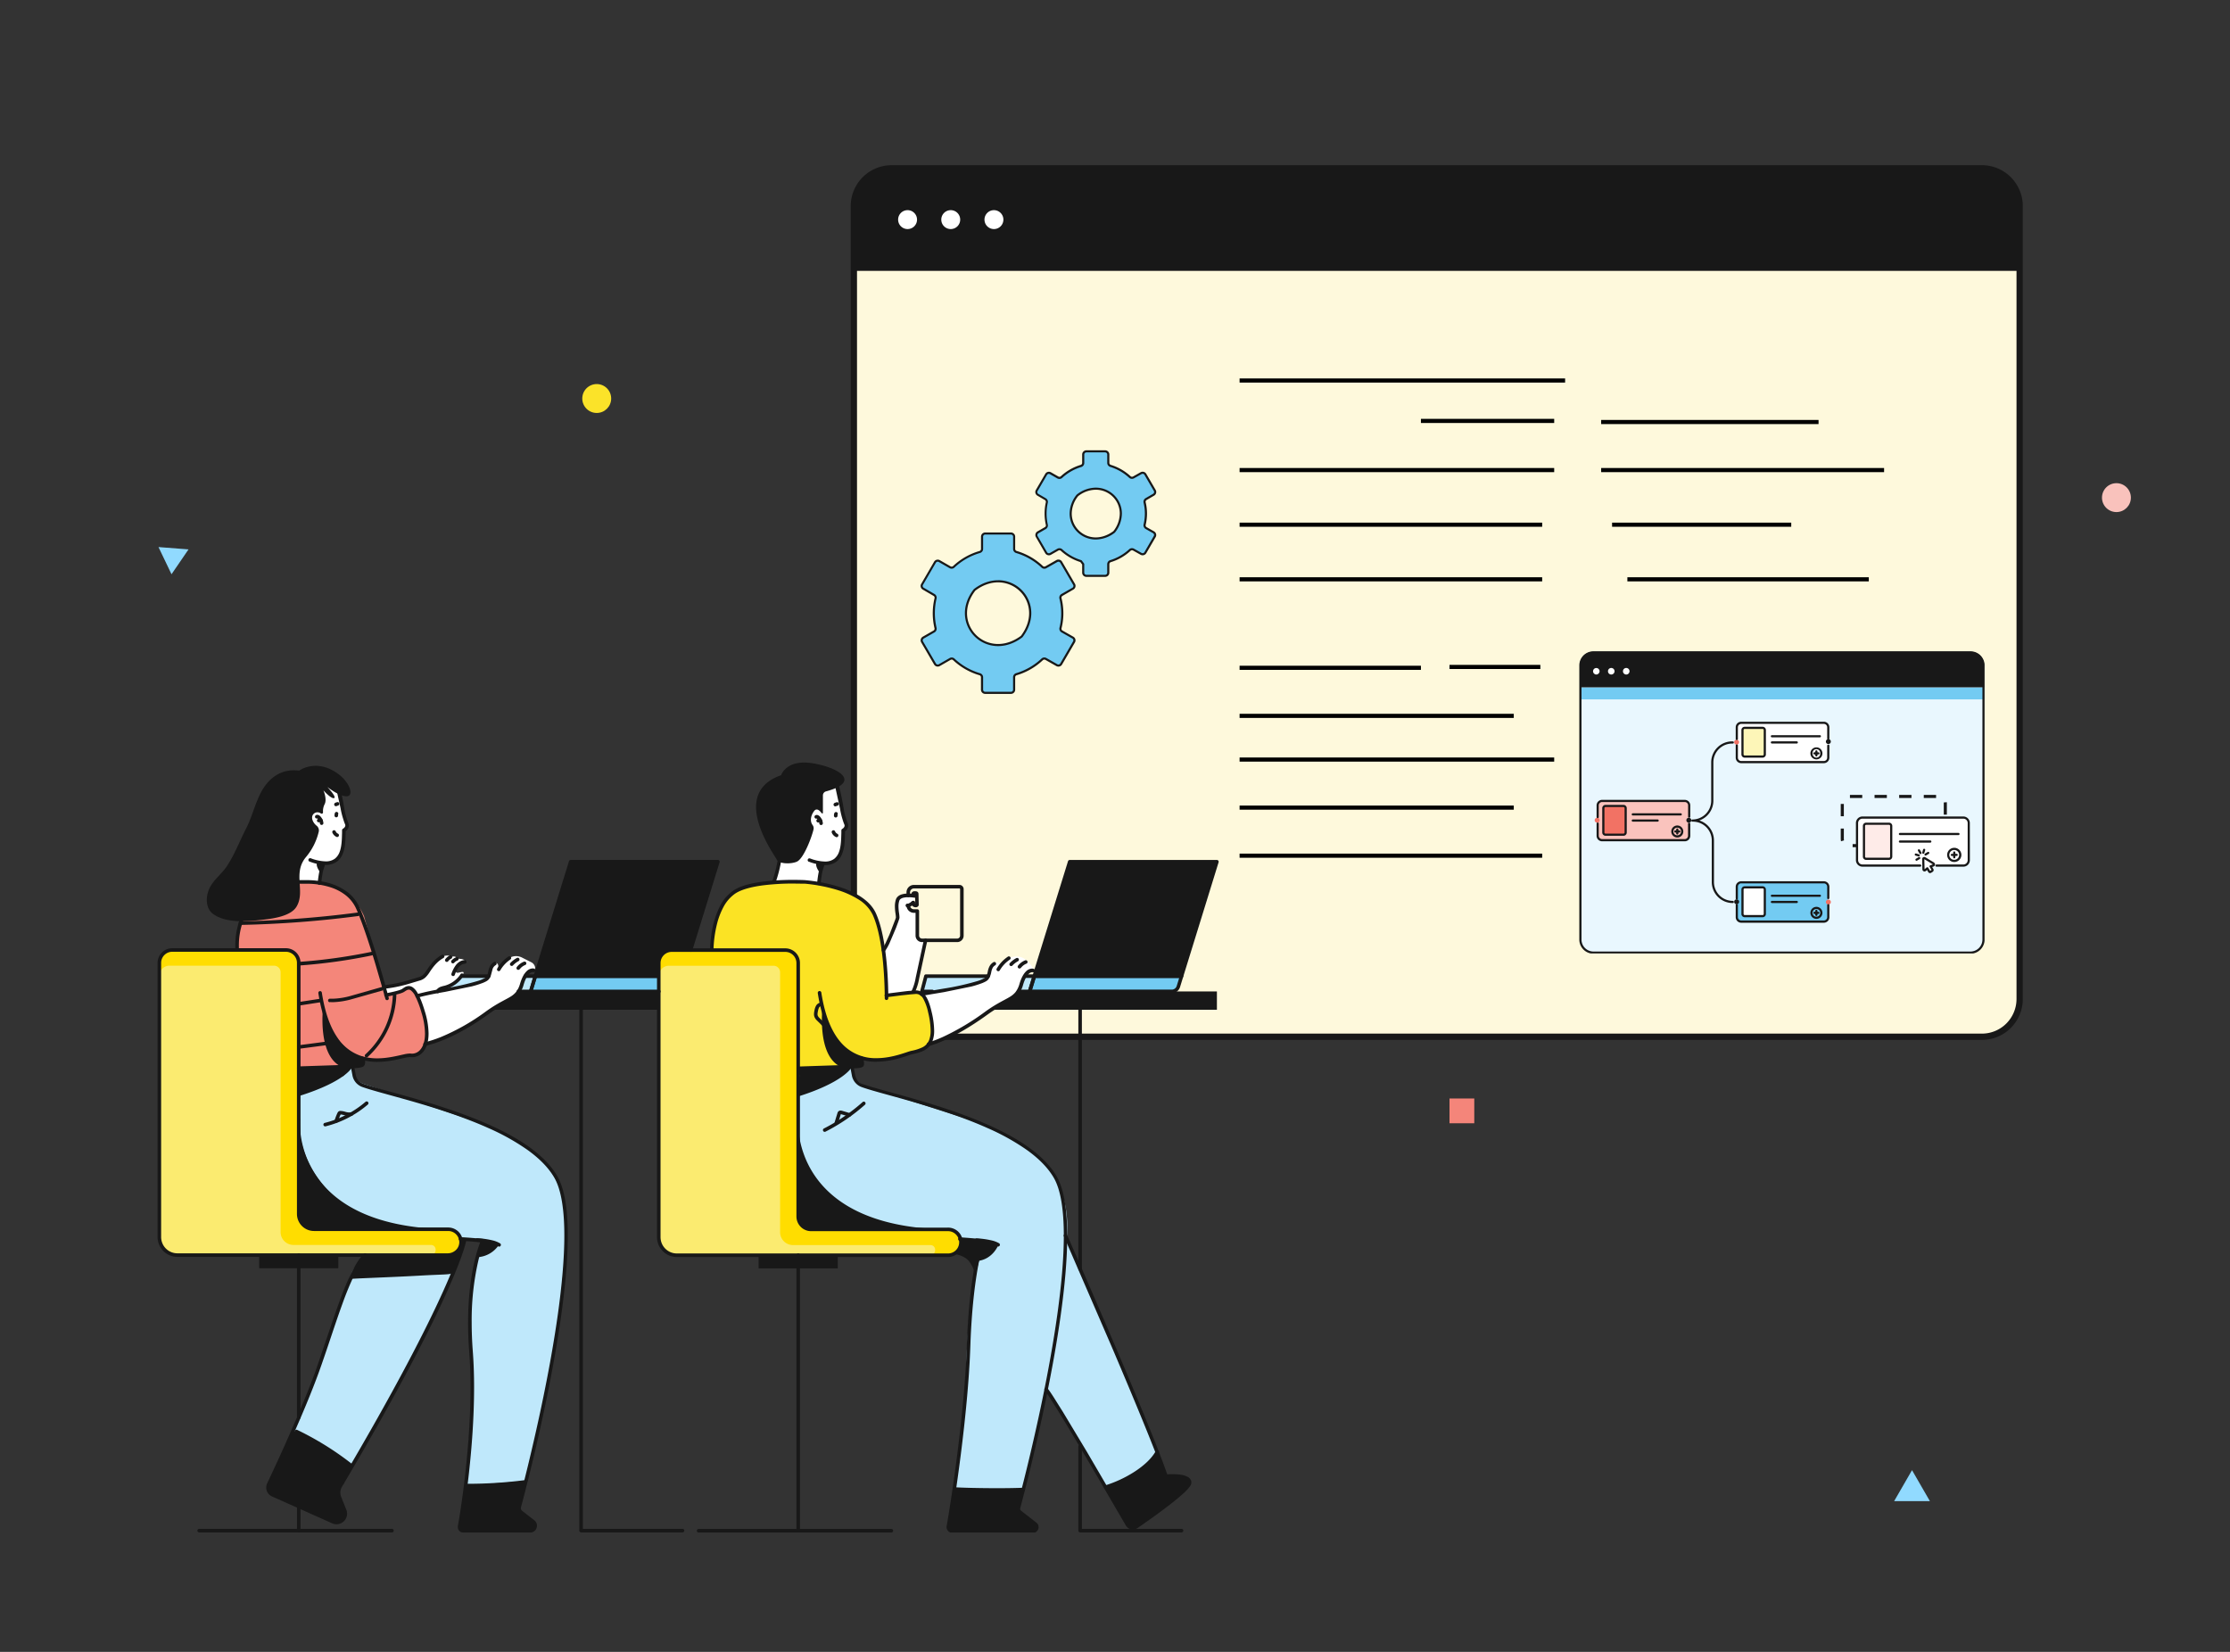 <svg xmlns="http://www.w3.org/2000/svg" xmlns:xlink="http://www.w3.org/1999/xlink" width="540" height="400" fill="none" xmlns:v="https://vecta.io/nano"><rect width="100%" height="100%" fill="#333333" stroke="none"/><style><![CDATA[.B{fill:#181818}.C{fill:#fff}.D{fill:#73cbf2}.E{fill:#bfe8fb}]]></style><g clip-path="url(#A)"><g clip-path="url(#B)"><path d="M479.896 40.763H215.919a9.16 9.16 0 0 0-9.156 9.157v191.977a9.16 9.16 0 0 0 9.156 9.157h263.977a9.16 9.16 0 0 0 9.156-9.157V49.92a9.16 9.16 0 0 0-9.156-9.157z" fill="#fef9dc"/><path d="M215.919 40.763h263.993c2.428 0 4.757.965 6.474 2.682s2.681 4.047 2.681 6.475v15.667H206.763V49.92a9.16 9.16 0 0 1 2.682-6.475c1.717-1.717 4.046-2.682 6.474-2.682z" class="B"/><g class="C"><use xlink:href="#G"/><path d="M230.225 55.468a2.29 2.29 0 0 0 2.289-2.289 2.29 2.29 0 0 0-2.289-2.289 2.29 2.29 0 0 0-2.289 2.289 2.29 2.29 0 0 0 2.289 2.289zm10.46 0a2.29 2.29 0 0 0 2.289-2.289 2.29 2.29 0 0 0-2.289-2.289 2.29 2.29 0 0 0-2.289 2.289 2.29 2.29 0 0 0 2.289 2.289z"/></g><path d="M215.919 251.817h263.993a9.92 9.92 0 0 0 7.013-2.905c1.86-1.861 2.906-4.384 2.906-7.015V49.921c0-2.631-1.046-5.154-2.906-7.015S482.542 40 479.912 40H215.919a9.92 9.92 0 0 0-9.919 9.92v191.977c0 2.631 1.045 5.154 2.905 7.015a9.92 9.92 0 0 0 7.014 2.905zm-8.393-201.896c0-2.226.884-4.361 2.458-5.936s3.709-2.459 5.935-2.459h263.993a8.39 8.39 0 0 1 5.934 2.459c1.574 1.574 2.459 3.709 2.459 5.936v191.977c0 2.226-.885 4.361-2.459 5.935a8.39 8.39 0 0 1-5.934 2.459H215.919a8.39 8.39 0 0 1-5.935-2.459c-1.574-1.574-2.458-3.709-2.458-5.935V49.921z" class="B"/></g></g><g clip-path="url(#C)"><g clip-path="url(#D)"><g class="D"><path d="M257.162 144.062l2.642-1.526a.76.76 0 0 0 .356-.463c.052-.195.025-.402-.077-.577l-3.123-5.36a.77.77 0 0 0-.464-.355c-.196-.053-.405-.026-.581.073l-2.642 1.5a.78.78 0 0 1-.468.096c-.162-.019-.314-.088-.434-.198a15.51 15.51 0 0 0-6.257-3.592c-.156-.048-.293-.145-.39-.276a.76.76 0 0 1-.15-.451v-2.98a.76.76 0 0 0-.225-.54.77.77 0 0 0-.544-.223h-6.229a.77.77 0 0 0-.543.223.76.76 0 0 0-.225.54v2.987a.76.76 0 0 1-.15.452c-.098.131-.234.227-.391.275a15.46 15.46 0 0 0-6.303 3.596.77.77 0 0 1-.436.196c-.162.018-.326-.016-.468-.097l-2.601-1.49a.77.77 0 0 0-1.048.28l-3.123 5.359c-.102.175-.13.382-.078.577s.18.361.355.463l2.618 1.526a.76.76 0 0 1 .307.351c.063.146.078.307.044.462a15.69 15.69 0 0 0 0 7.193.75.75 0 0 1-.048.47c-.066.148-.177.271-.318.352l-2.603 1.492c-.177.102-.305.269-.357.464a.76.76 0 0 0 .077.579l3.119 5.354c.102.175.27.302.466.354s.405.024.582-.077l2.605-1.492a.78.78 0 0 1 .468-.097c.162.018.314.087.434.196 1.78 1.674 3.934 2.905 6.285 3.595.158.048.296.144.394.276a.75.75 0 0 1 .152.454v3.008a.76.76 0 0 0 .225.539c.144.143.34.224.544.224h6.238c.204 0 .4-.081.544-.224a.76.76 0 0 0 .225-.539v-3.018a.76.76 0 0 1 .15-.452.77.77 0 0 1 .391-.275c2.342-.691 4.486-1.922 6.257-3.593a.77.77 0 0 1 .434-.197c.162-.018.326.015.467.095l2.642 1.498c.176.1.385.126.581.074s.363-.18.464-.354l3.121-5.354a.76.76 0 0 0 .097-.283c.013-.1.007-.202-.02-.299s-.072-.188-.134-.267a.75.75 0 0 0-.227-.196l-2.629-1.49c-.143-.082-.255-.206-.321-.356s-.082-.317-.045-.476c.584-2.357.584-4.82 0-7.178a.75.75 0 0 1 .047-.474.76.76 0 0 1 .321-.354zm-9.864 10.17c-8.391 6.102-17.533-3.196-11.366-11.294a.78.78 0 0 1 .159-.16c8.161-6.12 17.546 2.951 11.381 11.281a.85.85 0 0 1-.184.165l.01.008zm30.236-33.384l1.812-1.045c.176-.102.305-.269.357-.464a.76.76 0 0 0-.078-.579l-2.27-3.898c-.102-.174-.269-.302-.466-.354a.77.77 0 0 0-.582.075l-1.809 1.017a.77.77 0 0 1-.899-.099c-1.338-1.234-2.94-2.151-4.686-2.683-.156-.049-.292-.146-.388-.277a.76.76 0 0 1-.148-.45v-2.034a.76.76 0 0 0-.225-.539c-.144-.143-.34-.224-.544-.224h-4.535c-.203 0-.399.081-.543.224a.76.76 0 0 0-.225.539v2.034c0 .162-.053.32-.149.451a.76.76 0 0 1-.389.276c-1.758.528-3.369 1.448-4.712 2.69a.78.78 0 0 1-.435.195c-.162.017-.326-.017-.467-.098l-1.776-1.017a.77.77 0 0 0-.583-.077c-.197.052-.365.179-.467.354l-2.27 3.898a.76.76 0 0 0-.079.576c.051.195.178.361.353.464l1.794 1.047c.138.081.247.203.312.349a.76.76 0 0 1 .049.465c-.401 1.775-.401 3.615 0 5.39.034.158.016.321-.05.469a.76.76 0 0 1-.317.35l-1.778 1.017c-.087.05-.164.117-.226.196a.74.74 0 0 0-.132.267c-.026.097-.033.198-.02.297a.76.76 0 0 0 .096.282l2.268 3.893c.102.175.27.303.467.355a.77.77 0 0 0 .583-.078l1.781-1.017c.141-.08.303-.114.464-.097s.312.084.433.191c1.343 1.24 2.953 2.162 4.707 2.695l.543.728v2.064a.76.76 0 0 0 .225.54.77.77 0 0 0 .543.223h4.535a.77.77 0 0 0 .544-.223.76.76 0 0 0 .225-.54v-2.067c.001-.161.053-.319.149-.449a.77.77 0 0 1 .387-.276 12.1 12.1 0 0 0 4.686-2.679.77.77 0 0 1 .899-.1l1.809 1.017a.77.77 0 0 0 .582.075c.197-.052.364-.18.466-.354l2.267-3.893a.75.75 0 0 0 .097-.283.73.73 0 0 0-.02-.298.76.76 0 0 0-.134-.268c-.062-.08-.139-.146-.227-.196l-1.793-1.017a.76.76 0 0 1-.322-.354c-.067-.149-.083-.316-.047-.475a11.62 11.62 0 0 0 0-5.375c-.037-.158-.021-.323.043-.471s.175-.273.315-.355zm-7.835 8.024c-6.538 4.737-13.646-2.504-8.87-8.815.047-.062.102-.116.164-.163 6.359-4.742 13.659 2.314 8.886 8.803-.05.067-.111.127-.18.175z"/></g><g class="B"><path d="M241.687 140.51c-1.855 0-3.843.628-5.75 2.057a1.06 1.06 0 0 0-.21.208c-1.442 1.894-2.072 3.867-2.072 5.706a7.91 7.91 0 0 0 .61 3.05 7.99 7.99 0 0 0 1.741 2.587 8.05 8.05 0 0 0 2.607 1.728c.974.4 2.019.606 3.074.606 1.842 0 3.843-.616 5.762-2.034a1.08 1.08 0 0 0 .231-.227c1.419-1.917 2.05-3.89 2.05-5.721a7.93 7.93 0 0 0-.611-3.05c-.404-.968-.995-1.846-1.741-2.587a8.05 8.05 0 0 0-2.607-1.728c-.974-.4-2.019-.606-3.074-.606l-.01.011zm5.58 13.391c-.035.044-.075.084-.12.117-1.855 1.353-3.733 1.925-5.46 1.925a7.56 7.56 0 0 1-2.879-.567c-.912-.374-1.742-.924-2.44-1.617s-1.252-1.516-1.63-2.422-.572-1.876-.571-2.856c0-1.722.587-3.583 1.968-5.398.032-.041.069-.078.11-.11 1.829-1.37 3.705-1.952 5.442-1.955 1.994 0 3.907.786 5.317 2.186a7.43 7.43 0 0 1 2.203 5.277c0 1.716-.579 3.577-1.94 5.42zm12.665-11.144a1.02 1.02 0 0 0 .376-.373 1.01 1.01 0 0 0 .137-.509.98.98 0 0 0-.139-.509l-3.12-5.359c-.091-.155-.22-.284-.376-.373s-.333-.136-.514-.136a1.03 1.03 0 0 0-.512.135l-2.642 1.497a.51.51 0 0 1-.256.069c-.127 0-.249-.048-.341-.135-1.8-1.698-3.98-2.949-6.361-3.651a.51.51 0 0 1-.357-.483v-2.977a1.01 1.01 0 0 0-.3-.719c-.192-.191-.453-.298-.724-.298h-6.227c-.271 0-.532.107-.724.298a1.01 1.01 0 0 0-.3.719v2.987a.51.51 0 0 1-.099.299c-.064.087-.154.152-.258.184a15.7 15.7 0 0 0-6.405 3.651.49.49 0 0 1-.341.135.53.53 0 0 1-.256-.068l-2.601-1.49a1 1 0 0 0-.512-.138c-.18 0-.357.047-.513.136a1.02 1.02 0 0 0-.376.373l-3.121 5.36c-.091.154-.139.329-.138.508s.048.353.138.507a1.02 1.02 0 0 0 .374.37l2.619 1.526c.077.044.141.107.186.184a.5.5 0 0 1 .07.251.58.58 0 0 1-.013.109 15.77 15.77 0 0 0-.438 3.613 16.02 16.02 0 0 0 .425 3.689.51.51 0 0 1 .013.11.5.5 0 0 1-.069.252.51.51 0 0 1-.187.185l-2.603 1.49c-.117.067-.219.156-.301.262s-.142.227-.177.356a1 1 0 0 0-.025.397c.018.133.061.26.129.376l3.115 5.342a1.02 1.02 0 0 0 .622.472 1.03 1.03 0 0 0 .777-.101l2.606-1.493a.52.52 0 0 1 .256-.068.49.49 0 0 1 .341.132c1.809 1.701 3.998 2.954 6.388 3.656a.51.51 0 0 1 .361.483v3.021c0 .27.108.528.3.719a1.03 1.03 0 0 0 .725.298h6.239c.271 0 .532-.107.724-.298s.3-.449.3-.719v-3.018a.51.51 0 0 1 .357-.483 15.76 15.76 0 0 0 6.361-3.654.5.5 0 0 1 .341-.132.51.51 0 0 1 .256.069l2.642 1.497c.156.089.333.135.512.135a1.04 1.04 0 0 0 .514-.136c.156-.089.285-.218.376-.373l3.115-5.347c.068-.116.111-.244.129-.376a1.02 1.02 0 0 0-.206-.753c-.082-.106-.185-.195-.302-.262l-2.626-1.489a.52.52 0 0 1-.187-.185.5.5 0 0 1-.069-.253c-.001-.038.003-.077.012-.114.294-1.17.443-2.37.446-3.575.002-1.255-.147-2.506-.446-3.725a.44.44 0 0 1-.015-.114.5.5 0 0 1 .07-.251c.045-.077.109-.14.186-.184l-.128-.219.128.219 2.639-1.531zm-2.908 1.083a1.01 1.01 0 0 0-.373.37c-.09.153-.138.327-.139.505 0 .08.01.159.028.236a14.89 14.89 0 0 1 .433 3.603c.001 1.165-.141 2.325-.42 3.456a.89.89 0 0 0-.028.236c0 .178.048.353.138.507a1.02 1.02 0 0 0 .374.37l2.626 1.49a.52.52 0 0 1 .188.187.5.5 0 0 1 .068.256c0 .089-.024.177-.069.254l-3.11 5.344c-.045.078-.11.142-.189.187s-.167.068-.257.068a.51.51 0 0 1-.256-.069l-2.642-1.498c-.156-.088-.333-.134-.512-.134a1.01 1.01 0 0 0-.695.272 15.24 15.24 0 0 1-6.149 3.534c-.209.064-.392.193-.522.368a1.01 1.01 0 0 0-.2.603v3.026c0 .135-.054.264-.151.36a.51.51 0 0 1-.362.148h-6.229c-.135 0-.266-.053-.362-.148a.51.51 0 0 1-.15-.36v-3.016c0-.218-.071-.431-.203-.606s-.316-.305-.527-.367a15.3 15.3 0 0 1-6.188-3.537c-.186-.174-.433-.271-.689-.27a1.03 1.03 0 0 0-.512.138l-2.606 1.492a.51.51 0 0 1-.256.069.52.52 0 0 1-.258-.068.51.51 0 0 1-.188-.186l-3.124-5.345c-.033-.058-.056-.122-.065-.188s-.004-.134.013-.199.048-.125.089-.178a.52.52 0 0 1 .151-.132l2.603-1.49a1.02 1.02 0 0 0 .374-.37c.09-.154.137-.329.138-.507.002-.081-.007-.162-.025-.241a15.52 15.52 0 0 1-.41-3.56c0-1.181.137-2.359.41-3.509.017-.073.025-.148.025-.223-.001-.178-.049-.351-.139-.504a1.03 1.03 0 0 0-.373-.369l-2.616-1.525a.51.51 0 0 1-.187-.185.5.5 0 0 1-.069-.252.51.51 0 0 1 .069-.255l3.12-5.36c.046-.077.111-.141.189-.186s.167-.068.257-.068a.51.51 0 0 1 .256.069l2.601 1.49c.156.089.333.136.512.137a1.01 1.01 0 0 0 .692-.272c1.75-1.65 3.871-2.861 6.188-3.534a1.02 1.02 0 0 0 .535-.359c.135-.173.21-.386.213-.605v-2.987c0-.135.054-.265.15-.36s.227-.149.362-.149h6.239c.136 0 .267.054.363.149s.15.225.15.36v2.987c0 .217.07.429.2.604a1.03 1.03 0 0 0 .522.368 15.22 15.22 0 0 1 6.15 3.531c.187.177.435.276.694.275a1.03 1.03 0 0 0 .512-.138l2.642-1.497a.51.51 0 0 1 .189-.063.52.52 0 0 1 .2.013c.065.018.126.048.179.088a.51.51 0 0 1 .131.15l3.121 5.36c.047.076.071.165.069.254a.53.53 0 0 1-.068.255.51.51 0 0 1-.188.187l-2.657 1.513zm8.317-25.759c-1.637.03-3.218.591-4.502 1.6a1.06 1.06 0 0 0-.215.213 7.38 7.38 0 0 0-1.612 4.468c0 .825.163 1.641.481 2.404s.784 1.455 1.371 2.038a6.33 6.33 0 0 0 2.054 1.361 6.39 6.39 0 0 0 2.423.477c1.634-.033 3.215-.584 4.509-1.574.09-.064.169-.142.234-.231a7.52 7.52 0 0 0 1.586-4.475 6.24 6.24 0 0 0-.481-2.404c-.318-.763-.784-1.455-1.372-2.039a6.31 6.31 0 0 0-2.053-1.361 6.39 6.39 0 0 0-2.423-.477zm4.33 10.456a.63.63 0 0 1-.12.122c-1.435 1.037-2.88 1.474-4.21 1.474a5.84 5.84 0 0 1-2.226-.438c-.706-.29-1.347-.715-1.887-1.251a5.77 5.77 0 0 1-1.261-1.873 5.72 5.72 0 0 1-.442-2.209 6.87 6.87 0 0 1 1.509-4.163c.032-.042.07-.079.113-.111a6.99 6.99 0 0 1 4.194-1.498 5.86 5.86 0 0 1 2.227.437c.706.29 1.348.715 1.888 1.251a5.76 5.76 0 0 1 1.26 1.874 5.72 5.72 0 0 1 .441 2.21c-.031 1.513-.552 2.977-1.486 4.175zm9.803-8.516a1.02 1.02 0 0 0 .375-.371 1.01 1.01 0 0 0 .137-.508.99.99 0 0 0-.138-.509l-2.273-3.898a1.02 1.02 0 0 0-.62-.473 1.03 1.03 0 0 0-.776.1l-1.809 1.017a.52.52 0 0 1-.256.066.49.49 0 0 1-.338-.13 12.37 12.37 0 0 0-4.789-2.749.51.51 0 0 1-.354-.483v-2.026c0-.27-.108-.528-.3-.719a1.03 1.03 0 0 0-.725-.298h-4.535c-.271 0-.532.107-.724.298s-.3.449-.3.719v2.034a.51.51 0 0 1-.357.483 12.3 12.3 0 0 0-4.811 2.749.52.52 0 0 1-.341.132c-.09-.001-.178-.025-.256-.069l-1.776-1.017a1.02 1.02 0 0 0-.512-.135c-.181 0-.358.047-.514.136s-.285.218-.375.373l-2.271 3.898a1.01 1.01 0 0 0-.138.508c.001.178.048.353.138.507s.219.281.375.37l1.793 1.048a.51.51 0 0 1 .186.183c.045.075.069.161.07.249a.48.48 0 0 1 0 .107 12.46 12.46 0 0 0 0 5.502c.024.106.011.216-.035.314s-.124.178-.221.228l-1.778 1.017a1.02 1.02 0 0 0-.376.373 1 1 0 0 0-.136.509c-.001.178.046.354.135.509l2.255 3.892a1.02 1.02 0 0 0 .376.373c.156.089.333.136.513.136s.357-.046.513-.135l1.78-1.017a.52.52 0 0 1 .256-.069c.125.001.246.047.339.13 1.35 1.246 2.963 2.177 4.722 2.726l.446.595v1.98a1.01 1.01 0 0 0 .3.719c.192.191.453.298.724.298h4.535a1.03 1.03 0 0 0 .725-.298 1.01 1.01 0 0 0 .3-.719v-2.067a.51.51 0 0 1 .354-.483c1.785-.545 3.423-1.484 4.789-2.748.092-.084.213-.131.338-.133a.52.52 0 0 1 .256.069l1.811 1.017c.236.133.514.168.775.098s.484-.24.619-.472l2.268-3.892a1 1 0 0 0 .129-.378c.018-.133.009-.268-.027-.397a1.04 1.04 0 0 0-.178-.357 1.03 1.03 0 0 0-.303-.262l-1.794-1.017a.51.51 0 0 1-.187-.185c-.045-.076-.069-.163-.069-.252a.42.42 0 0 1 .015-.112 12.19 12.19 0 0 0 .321-2.797c-.003-.906-.111-1.809-.323-2.69-.008-.037-.013-.074-.013-.112.001-.088.025-.175.07-.251a.52.52 0 0 1 .186-.184l-.131-.218.131.218 1.804-1.05zm-2.068.605c-.155.089-.283.217-.373.37a1.01 1.01 0 0 0-.139.505.98.98 0 0 0 .025.229c.204.84.309 1.701.313 2.565.001.904-.102 1.805-.307 2.685-.019.075-.028.152-.029.229.001.178.049.353.139.507a1.02 1.02 0 0 0 .374.37l1.793 1.017a.52.52 0 0 1 .188.187.51.51 0 0 1 .069.256c-.001.089-.025.177-.07.254l-2.257 3.903c-.045.077-.109.141-.187.186a.51.51 0 0 1-.256.068.52.52 0 0 1-.256-.068l-1.812-1.017c-.156-.088-.333-.135-.512-.135-.256 0-.503.096-.69.269a11.85 11.85 0 0 1-4.588 2.634c-.208.066-.389.195-.517.369s-.198.384-.198.6v2.067c0 .135-.054.265-.15.36s-.227.149-.363.149h-4.535c-.136 0-.266-.054-.362-.149s-.15-.225-.15-.36v-2.074c-.001-.055-.019-.107-.051-.15l-.538-.715c-.033-.044-.078-.077-.131-.094a11.85 11.85 0 0 1-4.612-2.639c-.189-.166-.434-.257-.687-.254-.18 0-.356.047-.512.137l-1.781 1.017a.51.51 0 0 1-.256.066c-.09 0-.179-.023-.257-.068a.52.52 0 0 1-.189-.186l-2.267-3.89a.5.5 0 0 1-.067-.255.51.51 0 0 1 .256-.442l1.778-1.017a1.02 1.02 0 0 0 .374-.37c.09-.153.138-.327.139-.505-.001-.073-.01-.147-.026-.218-.393-1.738-.393-3.541 0-5.279.018-.071.026-.145.026-.219-.002-.177-.05-.35-.14-.503s-.218-.28-.373-.369l-1.793-1.045a.51.51 0 0 1-.185-.694l2.27-3.898a.52.52 0 0 1 .189-.186c.078-.045.167-.068.257-.068a.52.52 0 0 1 .256.066l1.776 1.017a1.04 1.04 0 0 0 .513.138 1.03 1.03 0 0 0 .689-.255 11.8 11.8 0 0 1 4.612-2.636 1.03 1.03 0 0 0 .537-.375 1.01 1.01 0 0 0 .198-.622v-2.034a.51.51 0 0 1 .15-.36c.096-.095.227-.149.362-.149h4.535c.136 0 .267.054.363.149a.51.51 0 0 1 .15.36v2.034c0 .216.069.426.198.6a1.03 1.03 0 0 0 .517.369c1.71.523 3.278 1.425 4.586 2.636.189.169.435.26.689.255.18 0 .356-.045.513-.133l1.811-1.017a.52.52 0 0 1 .256-.068.51.51 0 0 1 .256.068c.078.045.143.109.188.186l2.27 3.898c.046.077.07.165.069.254s-.024.177-.069.254a.52.52 0 0 1-.187.186l-1.812 1.047z"/></g></g></g><g stroke="#000"><path d="M300.169 92.14h78.827m-78.827 48.142h73.272m-29.361-38.355h32.271m11.375.264h52.639m-52.639 11.639h68.51m-156.067 0h76.182"/><path d="M300.169 127.056h73.272m20.633 13.226h58.459m-152.364 21.427h43.911"/><path d="M396.455 182.428h51.317m-33.594 22.484h51.317M382.7 194.067h76.975" stroke-width="4"/><path d="M390.371 127.056h43.381M351 161.5h22m-72.831 11.847h66.395m-66.395 10.581h76.182m-76.182 11.639h66.395m-66.395 11.639h73.272"/></g><g clip-path="url(#E)"><path d="M477.261 157.844h-91.519c-1.753 0-3.175 1.421-3.175 3.174v66.546c0 1.753 1.422 3.174 3.175 3.174h91.519c1.753 0 3.174-1.421 3.174-3.174v-66.546c0-1.753-1.421-3.174-3.174-3.174z" fill="#e9f7fe"/><use xlink:href="#H" class="C"/><path d="M441.685 213.668h-20.093a1.06 1.06 0 0 0-1.058 1.058v7.42a1.06 1.06 0 0 0 1.058 1.058h20.093c.585 0 1.058-.473 1.058-1.058v-7.42a1.06 1.06 0 0 0-1.058-1.058z" class="D"/><path d="M407.906 193.911h-20.093a1.06 1.06 0 0 0-1.058 1.058v7.42a1.06 1.06 0 0 0 1.058 1.058h20.093a1.06 1.06 0 0 0 1.058-1.058v-7.42a1.06 1.06 0 0 0-1.058-1.058z" fill="#fac3bd"/><path d="M480.435 166.449h-97.868v2.909h97.868v-2.909z" class="D"/><path d="M385.742 157.844h91.524a3.17 3.17 0 0 1 3.174 3.174v5.423h-97.873v-5.423c0-.842.335-1.649.93-2.244a3.17 3.17 0 0 1 2.245-.93z" class="B"/><g class="C"><use xlink:href="#I"/><path d="M390.172 163.335c.439 0 .794-.355.794-.793s-.355-.794-.794-.794-.793.355-.793.794a.79.79 0 0 0 .793.793zm3.627 0c.438 0 .794-.355.794-.793s-.356-.794-.794-.794-.794.355-.794.794.356.793.794.793z"/></g><use xlink:href="#J" fill="#fdf6b8"/><path d="M420.537 180.31a.6.6 0 0 1-.335-.096c-.1-.064-.178-.157-.225-.266s-.06-.23-.038-.346.077-.224.161-.309.189-.143.306-.167a.6.6 0 0 1 .346.032c.11.045.204.122.27.221a.59.59 0 0 1 .102.333c0 .156-.062.307-.171.419a.6.6 0 0 1-.416.179z" fill="#f27264"/><path d="M442.743 180.172c-.118 0-.234-.035-.332-.101s-.175-.159-.22-.268a.6.6 0 0 1-.034-.345.59.59 0 0 1 .47-.47.6.6 0 0 1 .345.034c.109.045.203.122.268.22s.101.214.101.332a.6.6 0 0 1-.598.598z" class="B"/><path d="M426.801 214.89h-4.362a.53.53 0 0 0-.529.529v5.915a.53.53 0 0 0 .529.529h4.362a.53.53 0 0 0 .529-.529v-5.915a.53.53 0 0 0-.529-.529z" class="C"/><path d="M420.537 218.967c-.119 0-.234-.034-.333-.1s-.176-.158-.221-.268a.6.6 0 0 1-.036-.345c.023-.116.08-.223.163-.307s.19-.141.306-.164.237-.012.346.033.203.122.269.22a.6.6 0 0 1-.073.755.6.6 0 0 1-.421.176z" class="B"/><g fill="#f27264"><path d="M442.743 219.033a.6.6 0 0 1-.331-.102c-.098-.067-.175-.16-.219-.27a.59.59 0 0 1-.033-.345c.024-.116.081-.222.165-.306s.191-.139.307-.162a.6.6 0 0 1 .345.036.59.59 0 0 1 .267.221c.066.099.1.214.1.333-.001.078-.016.156-.047.228s-.075.138-.13.194a.59.59 0 0 1-.195.128c-.072.03-.15.045-.229.045zm-49.722-23.902h-4.362a.53.53 0 0 0-.529.529v5.914a.53.53 0 0 0 .529.529h4.362a.53.53 0 0 0 .529-.529v-5.914a.53.53 0 0 0-.529-.529zm-6.266 4.086a.6.6 0 0 1-.332-.1.59.59 0 0 1-.255-.614c.024-.116.08-.222.164-.306s.19-.141.306-.164.236-.011.346.034a.6.6 0 0 1 .268.221c.066.098.101.213.101.332 0 .158-.063.31-.175.422a.6.6 0 0 1-.423.175z"/></g><path d="M408.956 199.217a.6.6 0 0 1-.332-.1c-.098-.066-.175-.159-.22-.269a.59.59 0 0 1-.034-.345.6.6 0 0 1 .163-.306c.084-.084.19-.141.306-.164a.6.6 0 0 1 .614.255c.066.098.101.213.101.332 0 .158-.063.31-.175.422a.6.6 0 0 1-.423.175z" class="B"/><path d="M469.476 204.775h-21.773c-.421 0-.825-.167-1.122-.465s-.465-.701-.465-1.122v-8.745c0-.421.167-.825.465-1.122s.701-.465 1.122-.465h21.773c.421 0 .824.167 1.122.465s.465.701.465 1.122v8.745c0 .421-.167.825-.465 1.122s-.701.465-1.122.465z" stroke="#181818" stroke-width=".75" stroke-miterlimit="10" stroke-dasharray="2.98 2.98"/><g class="C"><path d="M475.787 197.956h-25a1.06 1.06 0 0 0-1.058 1.058v9.528a1.06 1.06 0 0 0 1.058 1.058h25a1.06 1.06 0 0 0 1.058-1.058v-9.528a1.06 1.06 0 0 0-1.058-1.058z"/><path d="M468.254 209.555l-.664.241.455.743a.27.27 0 0 1 .027.191c-.015.064-.054.121-.109.158l-.371.233c-.058.033-.128.042-.193.026a.27.27 0 0 1-.159-.113l-.455-.765-.51.437a.26.26 0 0 1-.128.048.26.26 0 0 1-.135-.022c-.043-.019-.079-.048-.106-.086s-.044-.082-.049-.128l-.058-2.481c.002-.044.015-.087.038-.125s.055-.068.093-.09.081-.035.125-.036.088.009.127.028l2.117 1.286a.27.27 0 0 1 .086.106c.019.042.026.088.022.134s-.021.091-.048.128a.26.26 0 0 1-.105.087z"/></g><path d="M457.498 199.448h-5.56a.53.53 0 0 0-.529.529v7.457a.53.53 0 0 0 .529.529h5.56a.53.53 0 0 0 .529-.529v-7.457a.53.53 0 0 0-.529-.529z" fill="#feebe8"/><g class="B"><path d="M477.148 157.712h-91.283a3.43 3.43 0 0 0-3.43 3.429v66.37c0 .91.362 1.782 1.005 2.426a3.43 3.43 0 0 0 2.425 1.004h91.283a3.43 3.43 0 0 0 2.425-1.004c.643-.644 1.005-1.516 1.005-2.426v-66.37a3.43 3.43 0 0 0-3.43-3.429zm2.902 69.799c0 .77-.306 1.508-.85 2.053a2.9 2.9 0 0 1-2.052.85h-91.283a2.9 2.9 0 0 1-2.052-.85c-.544-.545-.85-1.283-.85-2.053v-66.37c0-.769.306-1.507.85-2.052a2.9 2.9 0 0 1 2.052-.85h91.283a2.9 2.9 0 0 1 2.052.85c.544.545.85 1.283.85 2.052v66.37zm-3.053-28.218a1.58 1.58 0 0 0-.463-1.119c-.297-.297-.7-.464-1.119-.464H451a1.58 1.58 0 0 0-1.583 1.583v5.379 3.609c0 .42.167.823.464 1.12a1.58 1.58 0 0 0 1.119.463h13.983c.07 0 .137-.027.187-.077s.077-.117.077-.187-.028-.137-.077-.186-.117-.077-.187-.077H451a1.06 1.06 0 0 1-.746-.309c-.198-.198-.309-.467-.309-.747v-3.606-5.382c0-.28.111-.548.309-.746s.466-.309.746-.309h24.425c.28 0 .548.111.746.309s.309.466.309.746v8.991c0 .28-.111.548-.309.746s-.466.309-.746.309h-6.501c-.069 0-.137.028-.186.078a.26.26 0 0 0-.077.186c0 .07.027.137.077.187s.117.077.186.077h6.501a1.58 1.58 0 0 0 1.583-1.583v-3.551l-.011-5.44zm-2.749 2.398h-14.169c-.07 0-.138.028-.187.077s-.077.117-.077.187a.26.26 0 0 0 .077.186c.049.05.117.078.187.078h14.169c.07 0 .138-.028.187-.078a.26.26 0 0 0 .077-.186c0-.07-.027-.137-.077-.187s-.117-.077-.187-.077zm-14.169 2.353h7.344c.07 0 .137-.027.187-.077a.26.26 0 0 0 .077-.186c0-.07-.028-.138-.077-.187s-.117-.077-.187-.077h-7.344c-.07 0-.138.028-.187.077s-.077.117-.077.187a.26.26 0 0 0 .077.186c.049.05.117.077.187.077zm-8.187-4.838a.79.79 0 0 0-.791.791v7.437c0 .21.083.412.231.56a.79.79 0 0 0 .56.232h5.54a.79.79 0 0 0 .56-.232c.148-.148.232-.35.232-.56v-7.437a.79.79 0 0 0-.792-.791h-5.54zm5.804.791v7.437c0 .07-.028.138-.077.187s-.117.077-.187.077h-5.54c-.07 0-.137-.028-.186-.077s-.078-.117-.078-.187v-7.437a.26.26 0 0 1 .264-.264h5.54a.28.28 0 0 1 .103.019c.033.013.062.032.087.057a.27.27 0 0 1 .059.086c.013.032.02.067.02.102h-.005zm15.27 6.435v.319h-.319c-.07 0-.137.028-.187.077s-.077.117-.077.187.028.137.077.187.117.077.187.077h.319v.314a.26.26 0 0 0 .264.264c.07 0 .137-.028.187-.078a.26.26 0 0 0 .077-.186v-.319h.317c.069 0 .137-.028.186-.078a.26.26 0 0 0 .077-.186c0-.07-.027-.137-.077-.187s-.117-.077-.186-.077h-.317v-.314c0-.07-.028-.137-.077-.187s-.117-.077-.187-.077-.137.028-.186.077-.078.117-.078.187z"/><path d="M471.51 207.015a1.72 1.72 0 0 0 1.062 1.589c.314.13.66.165.994.098s.64-.23.88-.471.405-.547.471-.88a1.71 1.71 0 0 0-.098-.994c-.13-.315-.35-.583-.633-.772a1.72 1.72 0 0 0-.956-.29c-.456 0-.894.181-1.216.504s-.504.76-.504 1.216zm2.902 0c0 .276-.095.544-.27.757s-.419.359-.69.413-.551.012-.795-.118a1.19 1.19 0 0 1-.539-.595c-.106-.255-.12-.539-.039-.803a1.19 1.19 0 0 1 1.259-.84c.274.027.531.149.726.344.112.11.201.241.262.386a1.19 1.19 0 0 1 .094.456h-.008zm-53.841-26.768c-.07 0-.137.028-.187.078a.26.26 0 0 0-.077.186v2.958a1.34 1.34 0 0 0 1.338 1.337h20.003a1.34 1.34 0 0 0 1.337-1.337v-2.902c0-.07-.027-.137-.077-.187a.26.26 0 0 0-.186-.077c-.07 0-.138.028-.187.077s-.077.117-.077.187v2.902a.81.81 0 0 1-.81.81h-20.003c-.215-.001-.421-.087-.572-.238a.81.81 0 0 1-.238-.572v-2.958a.26.26 0 0 0-.264-.264zm21.077-5.479h-20.003a1.34 1.34 0 0 0-1.338 1.337v2.839c0 .07.028.137.077.187s.117.077.187.077.137-.028.186-.077.078-.117.078-.187v-2.839a.81.81 0 0 1 .238-.572c.151-.151.357-.237.572-.238h20.003c.106 0 .212.021.31.061a.81.81 0 0 1 .263.176c.076.075.135.165.176.263s.061.204.061.31v2.744c0 .07.028.137.077.187s.117.077.187.077.137-.028.186-.077.077-.117.077-.187v-2.744a1.34 1.34 0 0 0-.391-.945c-.251-.251-.591-.392-.946-.392zm-.966 3.253h-11.608c-.07 0-.137.028-.187.077s-.077.117-.077.187.028.137.077.186.117.077.187.077h11.608c.07 0 .137-.027.187-.077a.26.26 0 0 0 .077-.186c0-.07-.028-.137-.077-.187s-.117-.077-.187-.077zm-11.608 2.023h6.018a.26.26 0 0 0 .264-.263c0-.07-.028-.138-.078-.187s-.116-.077-.186-.077h-6.018c-.07 0-.137.028-.187.077s-.077.117-.077.187.028.137.077.186.117.077.187.077zm-2.25 3.425c.209 0 .411-.084.559-.232a.79.79 0 0 0 .232-.56v-5.899c0-.21-.083-.411-.232-.559a.79.79 0 0 0-.559-.232h-4.346c-.21 0-.411.083-.559.232s-.232.349-.232.559v5.899a.79.79 0 0 0 .791.792h4.346zm-4.615-.792v-5.899a.26.26 0 0 1 .264-.264h4.351a.26.26 0 0 1 .263.264v5.899c0 .07-.027.137-.077.187a.26.26 0 0 1-.186.077h-4.346c-.07 0-.137-.028-.186-.077s-.077-.117-.077-.187h-.006zm17.378-.725v.214h-.224a.26.26 0 0 0-.264.263c0 .07.028.137.078.187a.26.26 0 0 0 .186.077h.214v.214c0 .07.028.137.077.186s.117.078.187.078a.26.26 0 0 0 .263-.264v-.214h.214c.07 0 .137-.028.187-.077s.077-.117.077-.187-.028-.137-.077-.186-.117-.077-.187-.077h-.214v-.214c0-.07-.027-.137-.077-.187a.26.26 0 0 0-.186-.077c-.07 0-.137.028-.187.077s-.077.117-.077.187h.01z"/><path d="M438.395 182.429c0 .288.085.57.245.809a1.46 1.46 0 0 0 2.241.221 1.46 1.46 0 0 0-.221-2.241c-.239-.16-.521-.245-.809-.245-.386 0-.756.153-1.03.427a1.45 1.45 0 0 0-.426 1.029zm2.374 0a.93.93 0 0 1-.039.385c-.041.124-.106.238-.193.335s-.194.174-.313.227a.93.93 0 0 1-.756 0c-.119-.053-.226-.13-.313-.227a.93.93 0 0 1-.232-.72c-.014-.129-.001-.26.039-.384a.93.93 0 0 1 1.262-.563.93.93 0 0 1 .313.228c.087.097.152.211.193.335a.91.91 0 0 1 .039.384zm1.953 36.49c-.07 0-.138.028-.187.077s-.077.117-.077.187v2.902c0 .106-.021.212-.061.31a.79.79 0 0 1-.176.263.81.81 0 0 1-.263.176c-.098.04-.204.061-.31.061h-20.003c-.215-.001-.421-.087-.572-.238a.81.81 0 0 1-.238-.572v-2.953c0-.069-.028-.137-.078-.186a.26.26 0 0 0-.186-.077c-.07 0-.137.027-.187.077s-.077.117-.077.186v2.971a1.34 1.34 0 0 0 1.338 1.338h20.003c.355 0 .695-.141.946-.392a1.34 1.34 0 0 0 .391-.946v-2.902c.003-.036-.002-.072-.014-.107s-.031-.065-.056-.092a.27.27 0 0 0-.193-.083z"/><path d="M441.648 213.397h-20.003a1.34 1.34 0 0 0-1.338 1.338v2.83c0 .07.028.137.077.187s.117.077.187.077.137-.028.186-.077.078-.117.078-.187v-2.849a.81.81 0 0 1 .81-.81h20.003c.106 0 .212.021.31.061a.79.79 0 0 1 .263.176.82.82 0 0 1 .176.263.81.81 0 0 1 .061.31v2.744c0 .07.028.137.077.186s.117.078.187.078a.26.26 0 0 0 .263-.264v-2.744c-.004-.351-.148-.687-.398-.934s-.588-.385-.939-.385zm-.966 3.245h-11.608c-.07 0-.137.028-.187.077s-.077.117-.077.187.028.137.077.186.117.078.187.078h11.608c.07 0 .137-.028.187-.078a.26.26 0 0 0 .077-.186c0-.07-.028-.137-.077-.187s-.117-.077-.187-.077zm-11.608 2.031h6.018a.26.26 0 0 0 .264-.263c0-.07-.028-.137-.078-.187a.26.26 0 0 0-.186-.077h-6.018c-.07 0-.137.028-.187.077s-.077.117-.077.187.028.137.077.186.117.077.187.077zm-2.25 3.43a.79.79 0 0 0 .559-.232c.149-.148.232-.349.232-.559v-5.913c0-.21-.083-.411-.232-.559a.79.79 0 0 0-.559-.232h-4.346c-.21 0-.411.083-.559.232s-.232.349-.232.559v5.913c0 .21.083.411.232.559s.349.232.559.232h4.346zm-4.609-.791v-5.913a.26.26 0 0 1 .263-.263h4.351a.26.26 0 0 1 .264.263v5.913a.26.26 0 0 1-.264.263h-4.351a.26.26 0 0 1-.263-.263zm17.372-.736v.211h-.224a.26.26 0 0 0-.264.263c0 .07.028.137.078.187a.26.26 0 0 0 .186.077h.214v.214c0 .07.028.137.077.186s.117.078.187.078a.26.26 0 0 0 .263-.264v-.216h.214c.07 0 .137-.028.187-.078a.26.26 0 0 0 .077-.186c0-.07-.028-.137-.077-.187s-.117-.077-.187-.077h-.214v-.211c0-.07-.027-.137-.077-.187a.26.26 0 0 0-.186-.077c-.07 0-.137.028-.187.077s-.077.117-.077.187l.01.003z"/><path d="M438.395 221.048c0 .288.085.569.245.809a1.46 1.46 0 0 0 .654.536 1.45 1.45 0 0 0 .841.083 1.46 1.46 0 0 0 .746-.398c.204-.204.342-.464.399-.746a1.46 1.46 0 0 0-.083-.841c-.111-.267-.297-.494-.537-.654s-.521-.245-.809-.245a1.46 1.46 0 0 0-1.03.426c-.273.273-.426.644-.426 1.03zm2.374 0a.93.93 0 0 1-.156.516c-.102.153-.247.272-.417.342a.93.93 0 0 1-.537.053c-.18-.036-.345-.125-.475-.254a.93.93 0 0 1-.254-.476c-.036-.18-.018-.367.053-.537s.189-.314.342-.416a.93.93 0 0 1 .516-.157.92.92 0 0 1 .358.069c.114.046.217.114.304.2a.92.92 0 0 1 .204.302.94.94 0 0 1 .073.358h-.011zm-31.746-21.837c-.07 0-.137.028-.186.077s-.077.117-.077.187v2.902a.81.81 0 0 1-.81.807h-19.996a.8.8 0 0 1-.309-.06c-.099-.041-.188-.1-.263-.175s-.135-.164-.176-.262a.81.81 0 0 1-.062-.31v-2.949c0-.07-.027-.138-.077-.187a.26.26 0 0 0-.186-.077c-.07 0-.137.027-.187.077s-.077.117-.077.187v2.957c0 .176.034.349.102.511a1.33 1.33 0 0 0 .29.434c.124.124.271.222.434.289a1.34 1.34 0 0 0 .511.101h20.014c.176 0 .349-.034.512-.101s.309-.165.434-.289a1.33 1.33 0 0 0 .29-.434c.067-.162.102-.335.102-.511v-2.902c.001-.037-.006-.074-.02-.108s-.034-.065-.061-.091a.28.28 0 0 0-.093-.058c-.035-.012-.072-.017-.109-.015zm-1.055-5.53h-20.014c-.354 0-.695.141-.945.392a1.34 1.34 0 0 0-.392.946v2.839c0 .07.028.137.077.186s.117.078.187.078a.26.26 0 0 0 .263-.264v-2.839c.001-.215.087-.42.238-.572s.358-.237.572-.238h20.014a.81.81 0 0 1 .81.81v2.744c0 .07.028.137.077.186s.117.078.187.078a.26.26 0 0 0 .264-.264v-2.744c0-.355-.141-.695-.392-.946s-.591-.392-.946-.392zm-.973 3.256h-11.609c-.07 0-.137.028-.186.077s-.078.117-.078.187a.26.26 0 0 0 .264.264h11.609a.26.26 0 0 0 .263-.264c0-.07-.027-.137-.077-.187a.26.26 0 0 0-.186-.077zm-11.606 2.024h6.015c.07 0 .137-.028.187-.078a.26.26 0 0 0 .077-.186c0-.07-.028-.137-.077-.187s-.117-.077-.187-.077h-6.015c-.07 0-.137.028-.187.077s-.077.117-.077.187.028.137.077.186.117.078.187.078zm-2.258 3.421c.21 0 .411-.083.559-.232s.232-.349.232-.559v-5.899a.79.79 0 0 0-.791-.792h-4.351a.79.79 0 0 0-.791.792v5.899c0 .21.083.411.232.559s.349.232.559.232h4.351zm-4.615-.791v-5.899c0-.07.028-.137.078-.187a.26.26 0 0 1 .186-.077h4.351c.07 0 .137.028.186.077s.077.117.077.187v5.899a.26.26 0 0 1-.263.264h-4.351a.26.26 0 0 1-.264-.264zm17.381-.723v.214h-.214a.26.26 0 0 0-.263.263c0 .07.027.138.077.187s.116.077.186.077h.214v.211c0 .07.028.137.077.187s.117.077.187.077.137-.028.186-.077.078-.117.078-.187v-.211h.211c.07 0 .137-.028.186-.077s.078-.117.078-.187a.26.26 0 0 0-.264-.263h-.211v-.214c0-.07-.028-.137-.078-.187a.26.26 0 0 0-.186-.077c-.07 0-.137.028-.187.077s-.077.117-.077.187z"/><path d="M404.705 201.345a1.46 1.46 0 0 0 .245.81c.16.239.387.426.654.536a1.46 1.46 0 0 0 .841.083c.282-.056.542-.195.746-.399s.342-.463.398-.745.028-.576-.083-.842-.297-.493-.536-.653a1.46 1.46 0 0 0-1.839.181c-.273.273-.426.643-.426 1.029zm2.374 0c0 .184-.055.364-.157.517a.93.93 0 0 1-.954.394c-.18-.036-.346-.125-.475-.255a.93.93 0 0 1-.2-1.013c.071-.169.19-.314.343-.416s.333-.156.517-.155a.93.93 0 0 1 .357.069c.113.046.216.115.303.201s.156.189.203.302.071.234.071.356h-.008zm12.516 16.801c-1.208 0-2.366-.48-3.22-1.334s-1.334-2.012-1.334-3.22v-10.073c0-1.079-.344-2.13-.981-3.001a5.08 5.08 0 0 0-2.565-1.842c.996-.348 1.859-.998 2.468-1.858a5.08 5.08 0 0 0 .936-2.944v-9.268c0-1.208.481-2.367 1.335-3.221s2.013-1.335 3.221-1.335h.14a.26.26 0 0 0 .264-.264c0-.07-.028-.137-.078-.187a.26.26 0 0 0-.186-.077h-.14c-1.348 0-2.642.536-3.595 1.489s-1.489 2.247-1.489 3.595v9.268c.001.599-.115 1.193-.344 1.746a4.58 4.58 0 0 1-.987 1.482c-.423.424-.926.76-1.479.989a4.55 4.55 0 0 1-1.746.347c-.07 0-.137.028-.187.077s-.077.117-.077.187.028.137.077.187.117.077.187.077h.142c1.208.001 2.365.481 3.219 1.335a4.56 4.56 0 0 1 1.335 3.218v10.071c0 .667.131 1.328.386 1.945s.63 1.178 1.102 1.65 1.033.847 1.65 1.102 1.278.387 1.946.386a.26.26 0 0 0 .264-.263c0-.07-.028-.137-.078-.187a.26.26 0 0 0-.186-.077zm48.752-9.276l-2.111-1.282c-.079-.05-.171-.075-.264-.074-.133 0-.261.051-.358.142-.051.048-.091.107-.118.171s-.041.134-.041.204v.013l.058 2.477c.002.07.017.138.046.201a.52.52 0 0 0 .12.166.53.53 0 0 0 .351.137c.123 0 .242-.044.335-.124l.264-.229.293.49c.044.08.108.147.186.193s.167.071.257.071.185-.028.264-.079l.369-.232c.074-.047.135-.112.177-.188s.065-.163.066-.25c-.002-.093-.028-.184-.076-.264l-.285-.464.359-.132-.09-.248.09.248a.53.53 0 0 0 .263-.198.52.52 0 0 0 .075-.193.51.51 0 0 0-.004-.206.52.52 0 0 0-.084-.189c-.04-.057-.091-.106-.15-.143l.008-.018zm-.937.673a.26.26 0 0 0-.098.062c-.028.028-.049.062-.062.099s-.017.077-.013.116a.27.27 0 0 0 .039.11l.448.731-.351.222-.446-.755c-.019-.033-.046-.061-.078-.083s-.068-.036-.105-.043-.077-.004-.114.007-.072.028-.101.053l-.491.422-.058-2.435 2.074 1.261-.644.233zm-3.211-1.132l.652-.386c.034-.015.064-.037.088-.064s.043-.06.055-.095a.27.27 0 0 0 .011-.109c-.004-.037-.016-.073-.034-.105a.26.26 0 0 0-.074-.081.28.28 0 0 0-.1-.044c-.036-.008-.074-.008-.11 0s-.07.023-.1.045l-.651.385a.26.26 0 0 0-.073.346c.033.056.085.099.147.119s.13.016.189-.011zm2.23-1.277l.651-.385c.053-.039.09-.096.103-.159a.26.26 0 0 0-.03-.187c-.033-.057-.085-.099-.147-.119s-.13-.016-.189.011l-.652.385c-.034.015-.064.037-.088.065s-.043.06-.055.095-.015.072-.011.109.016.072.034.104a.26.26 0 0 0 .074.081c.03.022.064.037.1.045s.074.007.11-.001a.28.28 0 0 0 .1-.044zm-2.58.05l.686.2c.033.01.068.014.103.01s.068-.014.099-.03.058-.04.079-.067a.27.27 0 0 0 .048-.092c.009-.033.013-.068.009-.103a.25.25 0 0 0-.031-.098c-.016-.03-.039-.057-.066-.079s-.058-.037-.091-.047l-.689-.201c-.067-.019-.139-.011-.2.022s-.107.091-.127.158-.012.139.022.2.09.107.158.127zm2.16-1.646c-.033-.01-.068-.013-.102-.009a.24.24 0 0 0-.177.097c-.022.027-.038.058-.048.091l-.2.689c-.01.033-.013.068-.009.102a.24.24 0 0 0 .097.177c.027.022.058.038.091.048s.068.013.103.009a.28.28 0 0 0 .098-.031c.031-.016.057-.039.079-.066a.26.26 0 0 0 .047-.092l.201-.688c.009-.033.012-.068.009-.103a.28.28 0 0 0-.031-.098c-.017-.03-.039-.057-.066-.079a.26.26 0 0 0-.092-.047zm-1.11.237c-.036-.06-.093-.103-.16-.121a.26.26 0 0 0-.199.026c-.03.017-.057.04-.078.068a.25.25 0 0 0-.046.092.26.26 0 0 0-.007.104.27.27 0 0 0 .033.098l.383.654c.036.057.093.098.16.115s.135.006.194-.028.103-.09.122-.155.012-.136-.02-.196l-.382-.657z"/></g></g><g clip-path="url(#F)"><path d="M88.153 256.297l-5.099 1.965-26.024.941.708-33.479c.466-3.614 2.306-6.909 5.136-9.198a14.11 14.11 0 0 1 10.058-3.088l3.674.31a13.43 13.43 0 0 1 6.913 2.411c2.038 1.429 3.64 3.395 4.629 5.682l5.189 18.563c.429 1.582 5.936-1.191 5.936-1.191l1.833 1.913c2.236 5.668 4.095 13.33-1.322 14.427l-3.678.714a19.74 19.74 0 0 1-7.726.055c-.073-.025-.151-.034-.227-.025z" fill="#f4867a"/><path d="M207.268 258.515l-34.209.86-.485-33.213c.317-6.402 5.15-11.833 11.554-12.324l3.263-.253 9.597.253c5.722.585 9.636 2.58 12.019 4.3a8.99 8.99 0 0 1 3.528 5.375c.738 3.372 1.854 8.893 1.644 10.561l.472 6.945 5.112-.697c1.915-.671 3.863.129 4.383 2.094l.94 2.292c.674 2.511 1.133 5.938-.215 8.17-.382.632-1.622 1.29-1.987 1.398-3.005.928-8.46 2.532-10.053 2.326l-4.228-.546c.127.245.192.518.189.794s-.073.548-.204.791a1.7 1.7 0 0 1-.551.602c-.23.152-.494.246-.769.272z" fill="#fbe324"/><g class="E"><path d="M258.021 299.219l22.187 52.404c-3.168 3.951-7.42 6.887-12.234 8.445l-.12.039-14.525-23.86 4.692-37.028z"/><path d="M247.805 360.658l-16.706-.099 2.623-22.601c.429-6.768 0-23.474 4.142-35.024l-24.368-7.142c-12.19-3.307-20.517-11.27-20.517-23.921v-12.603l13.332-.972.404 2.094c.253 1.217 2.365 2.529 3.541 2.924l27.608 8.828c15.68 6.351 22.419 14.921 20.174 30.792 0 0-3.803 30.604-5.649 38.172l-4.584 19.552zm-120.588-2.017l-14.444 1.088 1.648-22.494c.43-6.768-2.777-25.292 2.494-36.842l-21.68-2.52c-12.186-3.306-22.891-13.94-22.891-26.591v-12.603l10.731 1.926 2.322-2.343.339 1.621a3.5 3.5 0 0 0 .814 1.596c.405.453.92.792 1.496.984l29.81 10.019c15.659 6.372 21.213 15.566 18.934 31.441l-1.288 13.657a162.01 162.01 0 0 1-3.863 23.01l-4.421 18.051z"/></g><path d="M72.344 294.536v-61.369a3.13 3.13 0 0 0-.914-2.211 3.12 3.12 0 0 0-2.207-.915H41.71a3.1 3.1 0 0 0-1.195.237c-.379.156-.723.387-1.013.677s-.52.635-.676 1.015-.237.786-.236 1.197v66.375a4.38 4.38 0 0 0 .331 1.676c.219.532.541 1.015.947 1.422a4.38 4.38 0 0 0 1.418.95c.53.22 1.099.333 1.673.333h65.565a3.12 3.12 0 0 0 2.205-.916c.585-.587.914-1.381.915-2.21s-.328-1.625-.913-2.212a3.12 3.12 0 0 0-2.207-.918H75.473c-.411.001-.818-.079-1.198-.236a3.12 3.12 0 0 1-1.016-.678c-.291-.291-.521-.637-.678-1.017a3.13 3.13 0 0 1-.237-1.2z" fill="#fd0"/><path d="M104.253 303.923c1.528 0 1.717-2.304.185-2.459a2.41 2.41 0 0 0-.318 0H71.069a3.12 3.12 0 0 1-2.207-.916 3.13 3.13 0 0 1-.914-2.21v-62.909a1.59 1.59 0 0 0-.465-1.125c-.298-.299-.702-.466-1.123-.466H41.036a2.42 2.42 0 0 0-1.712.71 2.43 2.43 0 0 0-.709 1.715v63.3a4.38 4.38 0 0 0 1.277 3.075 4.36 4.36 0 0 0 3.067 1.285h61.294z" fill="#fbeb70"/><path d="M111.893 236.375l-2.146 1.853-3.966 1.72 1.399.112c3.005-.619 8.911-1.518 10.997-3.049l.206-.658-6.49.022z" class="E"/><path d="M173.836 208.67h-35.639l-8.568 27.705h35.643l8.564-27.705z" class="B"/><path d="M129.629 236.375l-1.146 3.706h34.407c.358.001.707-.114.995-.327s.501-.512.606-.855l.781-2.524h-35.643z" class="D"/><path d="M193.284 294.571v-61.37a3.13 3.13 0 0 0-.915-2.213c-.586-.587-1.381-.917-2.21-.917H162.65c-.829 0-1.624.33-2.21.917a3.13 3.13 0 0 0-.915 2.213v66.371c0 1.162.461 2.276 1.281 3.098a4.37 4.37 0 0 0 3.093 1.284h65.561c.828 0 1.622-.33 2.208-.916a3.13 3.13 0 0 0 .001-4.424 3.12 3.12 0 0 0-2.209-.917h-33.051a3.11 3.11 0 0 1-1.196-.237c-.379-.157-.723-.387-1.014-.677a3.12 3.12 0 0 1-.677-1.015 3.13 3.13 0 0 1-.238-1.197z" fill="#fd0"/><path d="M225.21 303.953c1.528 0 1.717-2.309.185-2.459a2.41 2.41 0 0 0-.318 0h-33.051a3.12 3.12 0 0 1-2.209-.917c-.586-.587-.915-1.383-.915-2.214v-62.921a1.59 1.59 0 0 0-.464-1.124c-.297-.298-.7-.466-1.12-.467h-25.325a2.42 2.42 0 0 0-1.713.71 2.43 2.43 0 0 0-.712 1.715v63.296c0 1.162.461 2.276 1.281 3.098a4.37 4.37 0 0 0 3.093 1.283h61.268z" fill="#fbeb70"/><g class="E"><path d="M127.195 236.375l-1.687 3.706h2.975l1.146-3.706h-2.434zm97.032 0l-.978 3.706h4.073c3.005-.576 7.876-1.397 10.731-2.395l1.24-1.29-15.066-.021zm23.913 0l-1.494 3.603 2.683.103 1.146-3.706h-2.335z"/></g><path d="M294.677 208.67h-35.639l-8.563 27.705h35.639l8.563-27.705z" class="B"/><path d="M250.475 236.375l-1.146 3.706h34.403c.358.001.707-.113.995-.326s.501-.513.606-.856l.781-2.524h-35.639z" class="D"/><path d="M85.079 354.926l-14.105-8.527 4.936-11.92 7.881-22.764c1.893-5.113 1.567-4.644 5.7-8.17l21.736.396-4.344 10.406c-4.835 11.252-10.477 22.14-16.882 32.576l-4.923 8.003z" class="E"/><g class="B"><path d="M246.672 365.646c.287.597 3.172 2.21 4.022 3.306s-.309 1.72-.988 1.72l-18.946.056a1.16 1.16 0 0 1-.476-.125c-.149-.075-.279-.18-.384-.309a1.17 1.17 0 0 1-.247-.933l1.429-8.807 16.706.099-1.116 4.993zm35.652-8.304c.287.598 4.558-.202 5.404.895s-.069 1.578-1.035 2.717l-11.589 8.906c-.622.399-1.614.025-1.983-.615l-5.28-9.138 2.499-.967a22.19 22.19 0 0 0 9.872-7.517l2.112 5.719zM129.59 368.935c.051.205.054.419.009.625a1.38 1.38 0 0 1-1.361 1.095l-16.156.03a.72.72 0 0 1-.288-.073.71.71 0 0 1-.234-.184c-.064-.077-.112-.166-.14-.263a.71.71 0 0 1-.02-.297l1.373-10.122h3.601c2.424-.001 4.845-.184 7.242-.546l3.601-.542-1.408 6.128c-.07.308-.051.629.055.927a1.67 1.67 0 0 0 .542.754l3.184 2.468zm-58.615-22.536s10.383 4.407 14.105 8.527l-2.451 4.36a4.84 4.84 0 0 0-.167 4.407l1.013 2.15a1.87 1.87 0 0 1-.077 1.72 2.28 2.28 0 0 1-1.27 1.029c-.536.174-1.117.143-1.631-.087l-14.332-6.368c-1.288-.611-1.507-2.038-.858-3.328l5.67-12.41z"/></g><g class="C"><path d="M198.297 213.89l-10.906-.288 4.107-17.488a8.11 8.11 0 0 1 4.356-5.453 8.08 8.08 0 0 1 3.481-.811 8.1 8.1 0 0 1 3.491.768l1.648 7.689.459.813c.284.503.052 1.694-.725 1.956l-.176 3.152c.055.626-.023 1.257-.23 1.85a4.42 4.42 0 0 1-.972 1.59 4.41 4.41 0 0 1-3.374 1.363h-.124l-1.035 4.859zm16.354 27.163l-.751-10.982 3.434-7.83-.129-1.415c-.665-3.01.597-3.672 1.103-3.952l3.288.069-.502 1.72-1.159.563.043.31a1.32 1.32 0 0 0 1.472 1.139l.678-.081-.146 5.753a1.35 1.35 0 0 0 .093.526c.065.168.163.321.288.45a1.36 1.36 0 0 0 .963.409h.785l-3.004 12.422-6.456.899zm34.025-8.402c-.488-.488-1.107-.825-1.781-.97s-1.376-.094-2.022.149c-.858.154-1.824 1.079-2.369 1.659-.187-.168-.412-.289-.655-.35a1.53 1.53 0 0 0-.743-.002 1.54 1.54 0 0 0-1.074.963l-.932 2.55c-.626.635-1.39 1.116-2.232 1.406l-13.705 2.657c1.292 1.532 2.161 3.376 2.52 5.349a11.49 11.49 0 0 1-.477 5.896l-.335.942 7.104-2.967c1.863-.779 8.812-6.02 8.812-6.02s4.618-2.348 5.825-3.896c.021 0 .038 0 .034-.047 0-.194.562-1.136.897-2.279s1.086-2.361 2.258-2.606l.485-.103s.154-.62-1.61-2.331zm-165.017-34l.279.726a1.41 1.41 0 0 1 .052.862 1.4 1.4 0 0 1-.46.729l-.798 5.16c-.11.717-.463 1.373-.999 1.859a3.15 3.15 0 0 1-1.945.812l-1.455.43-.97 4.631-4.254-.176c-.372-.016-.736-.111-1.068-.279s-.624-.406-.857-.697-.4-.629-.492-.99-.105-.738-.039-1.105l3.095-17.174c.168-.929.683-1.759 1.439-2.323a3.72 3.72 0 0 1 2.635-.713l4.425.499 1.412 7.749zm19.598 53.242s.193-5.839-1.481-9.206l-.759-1.526 14.847-3.131c3.004-1.174 2.339-2.15 2.841-3.44l1.112-1.29c.202-.408.987 0 .858 1.08l2.211-2.06c.477-.427 1.073-.696 1.707-.773a3.13 3.13 0 0 1 1.843.343l2.283 1.157c.777.395 1.193 1.603.532 1.887-.446-.025-.889.098-1.259.35a2.04 2.04 0 0 0-.788 1.043l-1.241 3.225c-1.161 1.513-2.664 2.728-4.386 3.544l-1.267.627-9.155 6.089c-1.466.873-3.037 1.555-4.674 2.03l-3.529 1.019.305-.968z"/><path d="M107.172 231.572s1.717-.546 2.03.21c0 0 1.056-.576 1.545.366 0 0 2.091-.043 1.786.765 0 0-1.992.482-2.335 1.841 0 0 .038.795.549.812s2.297-.812 1.125.675-2.576 2.722-4.164 2.877-1.717.998-1.717.998l-4.987 1.049s-1.352-2.391-2.202-1.965l-1.61.821-3.721.92-.67-1.926s8.383-1.097 9.679-2.46 2.623-3.891 4.692-4.983z"/></g><g class="B"><path d="M118.332 235.945h-6.439c-.114 0-.223.045-.303.126s-.126.19-.126.304a.43.43 0 0 0 .429.43h6.439a.43.43 0 0 0 .429-.43c0-.114-.045-.224-.126-.304a.43.43 0 0 0-.303-.126zm7.176 4.566h2.975c.095.005.188-.023.266-.077a.43.43 0 0 0 .163-.224l1.146-3.711a.42.42 0 0 0 .013-.196c-.012-.066-.038-.128-.077-.182a.43.43 0 0 0-.153-.13c-.061-.031-.127-.046-.195-.046h-2.451c-.113 0-.223.045-.303.126s-.126.19-.126.304a.43.43 0 0 0 .429.43h1.867l-.858 2.846h-2.661c-.114 0-.223.046-.304.126s-.125.19-.125.304a.43.43 0 0 0 .429.43h-.035z"/><path d="M167.629 230.2l6.619-21.401c.02-.065.024-.133.013-.199s-.038-.13-.078-.184-.092-.099-.152-.13a.43.43 0 0 0-.195-.046h-35.627c-.094-.005-.188.023-.265.077a.43.43 0 0 0-.164.224l-8.563 27.705a.43.43 0 0 0-.014.198c.011.067.037.13.077.184a.43.43 0 0 0 .151.13.45.45 0 0 0 .194.047h29.733a.43.43 0 0 0 .429-.43c0-.114-.045-.224-.126-.304s-.19-.126-.303-.126h-29.145l8.293-26.845h34.767l-6.438 20.846a.43.43 0 0 0 .287.525.43.43 0 0 0 .321-.027c.1-.051.175-.138.212-.244h-.026z"/><path d="M159.362 235.945h-29.733a.42.42 0 0 0-.253.084c-.073.054-.127.13-.155.217l-1.146 3.711a.43.43 0 0 0-.013.199c.011.066.038.129.078.183a.42.42 0 0 0 .151.127c.06.03.125.045.192.045h31.055c.114 0 .223-.045.303-.126s.126-.19.126-.304a.43.43 0 0 0-.429-.43h-30.476l.859-2.846h29.415c.114 0 .223-.046.304-.126s.125-.19.125-.304a.43.43 0 0 0-.429-.43h.026zm-84.383-27.314a11.48 11.48 0 0 0 3.863.804c1.015.047 2.015-.256 2.833-.86a4.12 4.12 0 0 0 1.185-1.518 8.35 8.35 0 0 0 .708-2.786c.099-.942.103-1.853.129-2.58v-.228-.323-.085h-.429l.219.374a2.24 2.24 0 0 0 .691-.637 1.6 1.6 0 0 0 .3-.911 1.46 1.46 0 0 0-.133-.607 11.41 11.41 0 0 1-.403-1.118 17.29 17.29 0 0 1-.592-2.489c-.404-2.58-1.065-5.38-1.717-7.788a.43.43 0 0 0-.785-.106c-.057.099-.073.216-.044.326l1.683 7.701a18.01 18.01 0 0 0 .648 2.601 11.71 11.71 0 0 0 .429 1.217.6.6 0 0 1 .056.25c-.004.155-.056.306-.15.43a1.36 1.36 0 0 1-.429.378c-.064.037-.118.09-.155.154s-.058.137-.059.212v.098.323.198c-.039 1.29-.039 3.1-.541 4.511a3.7 3.7 0 0 1-1.15 1.72 3.6 3.6 0 0 1-2.305.688c-1.227-.046-2.438-.3-3.58-.753a.43.43 0 0 0-.534.587.42.42 0 0 0 .242.221l.021-.004zm18.582 32.732l1.657-.344 1.348-.34a6.91 6.91 0 0 0 1.099-.391c.258-.129.472-.306.7-.43.184-.128.399-.204.622-.22a.88.88 0 0 1 .489.172 3.98 3.98 0 0 1 1.128 1.497c.602 1.242 1.087 2.538 1.451 3.87.529 1.641.818 3.35.859 5.074 0 1.81-.429 3.04-1.035 3.801-.24.331-.554.602-.917.791s-.764.29-1.173.297a2.44 2.44 0 0 1-.352-.026 1.67 1.67 0 0 0-.245 0 7.06 7.06 0 0 0-1.318.189c-1.562.331-3.932.972-6.516.972a12.54 12.54 0 0 1-4.009-.611 11 11 0 0 1-5.61-4.364c-1.661-2.391-3.03-5.891-3.803-10.943a.43.43 0 0 0-.171-.28c-.092-.067-.206-.095-.318-.077a.43.43 0 0 0-.356.49c1.047 6.85 3.189 11.021 5.808 13.485a11.33 11.33 0 0 0 4.176 2.502 13.36 13.36 0 0 0 4.292.658c1.644-.026 3.281-.223 4.885-.589l1.807-.4a6.57 6.57 0 0 1 1.142-.172h.124a3.39 3.39 0 0 0 .472.034 3.49 3.49 0 0 0 1.549-.385c.479-.246.898-.6 1.219-1.034.743-.958 1.215-2.386 1.215-4.33a18.8 18.8 0 0 0-.902-5.353c-.712-2.395-1.365-3.87-1.983-4.808a3.71 3.71 0 0 0-.94-1.01 1.75 1.75 0 0 0-.97-.318 2.08 2.08 0 0 0-1.064.339c-.279.172-.511.349-.64.43-.308.137-.627.25-.953.336-.609.176-1.343.34-1.923.464l-.717.146-.283.056a.43.43 0 0 0-.343.499.43.43 0 0 0 .498.344v-.021z"/><path d="M101.137 241.573l.103-.03c.48-.133 2.682-.718 6.412-1.337l6.572-1.35c.885-.22 1.756-.491 2.61-.813a7.26 7.26 0 0 0 .931-.43c.243-.13.459-.305.635-.516.231-.306.402-.653.503-1.023l.377-1.411c.131-.411.412-.758.786-.972.093-.059.16-.152.186-.26a.43.43 0 0 0-.297-.515c-.106-.031-.22-.02-.318.032-.379.216-.695.527-.919.903-.248.478-.421.991-.515 1.522a3.04 3.04 0 0 1-.472 1.199c-.114.119-.246.219-.391.297a9.21 9.21 0 0 1-1.644.671 63.02 63.02 0 0 1-8.181 1.819c-2.228.347-4.436.812-6.614 1.393a.43.43 0 0 0-.257.206c-.054.1-.067.218-.035.327a.43.43 0 0 0 .532.293l-.004-.005zm2.223 11.443l-.39-.134.249.327a.43.43 0 0 0 .141-.193l-.39-.134.249.327-.168-.219.103.258.065-.039-.168-.219.103.258.125-.039 1.652-.481c2.442-.787 7.125-2.645 13.285-7.095 2.545-1.841 4.318-2.58 5.679-3.402a6.41 6.41 0 0 0 1.747-1.436 6.58 6.58 0 0 0 1.158-2.348c.43-1.47.949-2.244 1.361-2.636.22-.248.528-.402.859-.43h.085l.048-.197-.06.193.047-.198-.06.194c.108.035.226.025.328-.028s.178-.143.212-.252a.43.43 0 0 0-.027-.328c-.052-.102-.143-.179-.252-.213s-.23-.048-.347-.048a2.15 2.15 0 0 0-1.46.667c-.558.533-1.12 1.445-1.592 3.01-.193.744-.533 1.441-1 2.051a4.9 4.9 0 0 1-1.073.954c-1.288.86-3.258 1.609-6.19 3.724a51.87 51.87 0 0 1-10.821 6.166 30.71 30.71 0 0 1-2.974 1.041c-.344.103-.61.172-.794.224l-.232.068-.103.039-.086.052a.44.44 0 0 0-.154.215.43.43 0 0 0 .271.531.43.43 0 0 0 .54-.252l.034.022zm-18.41 5.327l.403 2.094a3.67 3.67 0 0 0 2.352 2.765c1.966.706 5.357 1.596 9.49 2.752 6.19 1.72 14.032 4.051 21.033 7.19a54.84 54.84 0 0 1 9.546 5.336c2.768 1.995 5.009 4.214 6.438 6.665 1.717 2.937 2.447 7.947 2.443 14.035 0 11.219-2.421 26.114-5.048 38.941s-5.451 23.599-6.258 26.609a1.6 1.6 0 0 0-.056.43 1.67 1.67 0 0 0 .174.717 1.69 1.69 0 0 0 .465.573l2.945 2.292a.77.77 0 0 1 .313.623.86.86 0 0 1-.223.568c-.074.08-.165.144-.265.187s-.209.064-.319.062H112.15a.43.43 0 0 1-.429-.43v-.039c.785-4.3 3.077-19.096 3.081-33.75 0-2.959-.094-5.909-.313-8.768-.189-2.464-.27-4.76-.27-6.88-.054-4.979.467-9.947 1.554-14.805.285-1.25.641-2.483 1.064-3.694.142-.43.262-.713.343-.916l.099-.223v-.056c.032-.061.048-.129.048-.198a.43.43 0 0 0-.048-.198c-.033-.059-.08-.109-.137-.146s-.122-.061-.189-.069c-1.816-.189-3.614-.335-5.413-.43a.43.43 0 0 0-.31.106c-.085.075-.137.181-.145.294-.004.057.003.114.021.167s.046.104.083.146a.44.44 0 0 0 .133.103c.051.026.106.041.162.044 1.789.115 3.582.258 5.379.43l.043-.43-.387-.18c-.025.047-3.172 6.777-3.172 20.072 0 2.15.082 4.464.271 6.949.219 2.834.313 5.766.313 8.703 0 14.569-2.288 29.322-3.065 33.596-.008.077-.008.155 0 .232a1.29 1.29 0 0 0 .378.912c.241.242.569.378.91.378h16.229a1.64 1.64 0 0 0 .663-.134c.209-.09.397-.223.552-.39a1.72 1.72 0 0 0 .429-1.153 1.66 1.66 0 0 0-.644-1.29l-2.944-2.292a.81.81 0 0 1-.309-.632c0-.071.009-.141.026-.21a476.22 476.22 0 0 0 6.271-26.66c2.627-12.853 5.06-27.778 5.06-39.13 0-6.158-.699-11.258-2.575-14.47-2.009-3.44-5.481-6.381-9.662-8.888-6.271-3.763-14.165-6.596-21.2-8.755-3.519-1.079-6.829-1.991-9.619-2.76s-5.061-1.402-6.477-1.914a2.81 2.81 0 0 1-1.18-.822 2.84 2.84 0 0 1-.623-1.298l-.399-2.094a.43.43 0 0 0-.181-.274c-.094-.063-.21-.087-.321-.066a.44.44 0 0 0-.276.18c-.032.047-.054.1-.066.155a.43.43 0 0 0-.002.168l.043-.03z"/><path d="M111.636 301.017l-.43-.03a2.57 2.57 0 0 1-.267.979c-.154.306-.366.578-.625.801a2.88 2.88 0 0 1-1.91.722H42.959c-.517.001-1.03-.101-1.508-.299a3.92 3.92 0 0 1-2.133-2.137 3.94 3.94 0 0 1-.299-1.511v-66.375a2.68 2.68 0 0 1 .204-1.032 2.67 2.67 0 0 1 .586-.873 2.68 2.68 0 0 1 .871-.587c.326-.135.676-.205 1.03-.204h27.514a2.69 2.69 0 0 1 1.893.782 2.7 2.7 0 0 1 .586.876 2.69 2.69 0 0 1 .204 1.034v60.784c0 1.099.436 2.152 1.211 2.929a4.13 4.13 0 0 0 2.923 1.212h32.484a2.69 2.69 0 0 1 1.906.792 2.72 2.72 0 0 1 .789 1.913v.194l.43.03.429.025v-.249c.001-.467-.091-.93-.269-1.362s-.44-.823-.77-1.153c-.665-.666-1.566-1.04-2.507-1.041H76.048a3.29 3.29 0 0 1-1.254-.248 3.28 3.28 0 0 1-1.064-.711c-.305-.305-.545-.667-.709-1.066a3.28 3.28 0 0 1-.248-1.256v-60.789a3.56 3.56 0 0 0-1.04-2.515c-.666-.667-1.569-1.041-2.51-1.041H41.71c-.941 0-1.844.374-2.51 1.041a3.56 3.56 0 0 0-1.04 2.515v66.375a4.82 4.82 0 0 0 1.404 3.402 4.8 4.8 0 0 0 1.557 1.043 4.79 4.79 0 0 0 1.837.366h65.445c.913-.001 1.794-.334 2.481-.937a3.49 3.49 0 0 0 1.18-2.365l-.429-.034zm3.914-.314h.151a20.67 20.67 0 0 1 2.219.24 8.02 8.02 0 0 1 2.678.835c.048.038.104.065.164.08a.43.43 0 0 0 .182.004c.06-.011.117-.035.167-.071s.092-.081.123-.134a.44.44 0 0 0 .057-.173c.006-.062-.001-.123-.021-.182a.42.42 0 0 0-.093-.156c-.042-.045-.093-.08-.15-.104a6.31 6.31 0 0 0-1.639-.658c-1.256-.312-2.54-.495-3.833-.546-.114-.003-.225.039-.308.117a.43.43 0 0 0-.135.3c-.003.114.039.225.117.308s.186.132.3.135l.021.005zm-43.635 64.28v5.229H48.23a.43.43 0 0 0-.304.734.43.43 0 0 0 .304.126h24.114c.057 0 .113-.012.165-.034a.42.42 0 0 0 .139-.095.43.43 0 0 0 .124-.301v-5.659a.43.43 0 0 0-.429-.43.43.43 0 0 0-.429.43z"/><path d="M71.915 303.923v39.315a.43.43 0 0 0 .429.43c.113 0 .223-.045.303-.126a.43.43 0 0 0 .126-.304v-39.315a.43.43 0 0 0-.429-.43.43.43 0 0 0-.429.43zm.429 67.145h22.565c.114 0 .223-.045.303-.126a.43.43 0 0 0-.303-.734H72.344c-.114 0-.223.045-.303.126a.43.43 0 0 0 .303.734z"/><path d="M112.035 300.208c-.043.271-2.322 12.698-30.016 59.413a3.56 3.56 0 0 0-.502 1.832 3.55 3.55 0 0 0 .253 1.324l1.253 3.135a1.72 1.72 0 0 1 .129.645c.001.221-.047.442-.134.646s-.213.39-.372.545c-.314.319-.742.5-1.189.503a1.74 1.74 0 0 1-.7-.15l-14.594-6.519c-.257-.119-.475-.309-.627-.549s-.233-.517-.231-.801a1.42 1.42 0 0 1 .142-.628c2.215-4.691 8.301-17.768 11.757-27.301 1.97-5.435 3.842-11.459 5.73-16.632a74.48 74.48 0 0 1 2.854-6.927c.962-1.974 1.944-3.548 2.914-4.524a.43.43 0 0 0 .094-.14c.022-.053.033-.108.033-.165a.43.43 0 0 0-.127-.306.43.43 0 0 0-.605 0c-1.086 1.097-2.09 2.735-3.073 4.73-1.477 3.01-2.893 6.902-4.314 11.043l-4.292 12.603c-3.434 9.46-9.516 22.545-11.727 27.223a2.3 2.3 0 0 0-.223.998 2.34 2.34 0 0 0 .37 1.282 2.32 2.32 0 0 0 1.012.868l14.594 6.519c.331.149.689.226 1.052.228a2.58 2.58 0 0 0 1.798-.754c.478-.478.749-1.124.756-1.8-.001-.331-.065-.658-.189-.964l-1.253-3.139a2.7 2.7 0 0 1-.193-1.002c-.001-.49.131-.971.382-1.393 28.157-47.506 30.106-59.611 30.127-59.722s-.01-.231-.078-.324-.17-.155-.284-.173-.23.011-.323.079-.155.17-.173.284l-.03.013zm28.248-55.689v126.119a.43.43 0 0 0 .128.301c.08.081.188.127.301.129h24.56a.43.43 0 0 0 .304-.126c.08-.081.126-.19.126-.304a.43.43 0 0 0-.43-.43h-24.131V244.519c0-.114-.045-.224-.126-.304a.43.43 0 0 0-.732.304zm106.595-4.008h2.451c.091 0 .179-.029.253-.084s.127-.13.154-.217l1.146-3.711a.42.42 0 0 0 .013-.196c-.011-.066-.038-.128-.077-.182a.43.43 0 0 0-.151-.129c-.059-.031-.125-.047-.192-.047h-2.086a.43.43 0 0 0-.43.43c0 .114.046.223.126.304s.19.126.304.126h1.493l-.88 2.846h-2.146a.43.43 0 0 0-.429.43c0 .114.045.224.126.304a.43.43 0 0 0 .303.126h.022zm-7.589-4.566h-15.062c-.097-.004-.192.026-.27.084a.43.43 0 0 0-.159.234l-.979 3.711a.45.45 0 0 0-.006.193c.013.064.04.125.079.177s.093.095.152.124a.42.42 0 0 0 .192.043h2.528c.114 0 .223-.045.303-.126s.126-.19.126-.304a.43.43 0 0 0-.429-.43h-1.975l.756-2.846h14.744a.43.43 0 0 0 .429-.43c0-.114-.045-.224-.126-.304a.43.43 0 0 0-.303-.126z"/><path d="M294.677 208.67v-.43h-35.626c-.095-.005-.188.023-.266.077s-.135.133-.163.224l-8.585 27.705c-.021.066-.026.136-.013.204a.43.43 0 0 0 .082.187c.042.055.097.099.16.128a.43.43 0 0 0 .2.04h35.626a.43.43 0 0 0 .267-.079c.078-.056.135-.135.163-.227l8.563-27.7c.02-.066.025-.136.013-.205a.43.43 0 0 0-.082-.187c-.043-.055-.097-.099-.16-.128s-.132-.042-.201-.039v.43l-.407-.129-8.473 27.404h-34.721l8.301-26.845h35.322v-.43l-.408-.129.408.129z"/><path d="M250.475 236.375l-.43-.129-1.146 3.711c-.02.065-.023.135-.011.203a.42.42 0 0 0 .083.185.43.43 0 0 0 .159.127c.062.029.13.042.199.039h34.402c.45 0 .888-.144 1.25-.411s.629-.643.764-1.072l.781-2.529c.019-.063.023-.131.012-.196a.42.42 0 0 0-.077-.182c-.04-.055-.092-.099-.152-.13s-.128-.047-.195-.046h-35.626a.42.42 0 0 0-.266.077.43.43 0 0 0-.164.224l.43.129v.43h35.055l-.605 1.969a1.26 1.26 0 0 1-.457.625c-.215.154-.473.236-.737.235h-33.823l.974-3.152-.407-.125-.013.018zm-54.568-27.71c1.232.486 2.539.758 3.863.805 1.014.046 2.014-.258 2.833-.86.505-.409.91-.929 1.184-1.518.391-.883.63-1.825.709-2.787.098-.941.103-1.853.128-2.58v-.636h-.429l.219.37c.274-.158.51-.373.691-.632.189-.269.292-.588.296-.916a1.45 1.45 0 0 0-.133-.602c-.107-.245-.257-.675-.399-1.118-.259-.816-.457-1.649-.592-2.494-.404-2.58-1.065-5.375-1.717-7.788-.013-.056-.038-.109-.072-.155s-.076-.086-.126-.116a.42.42 0 0 0-.161-.057.43.43 0 0 0-.324.087c-.045.036-.083.08-.111.131a.43.43 0 0 0-.035.334l1.683 7.701c.145.885.353 1.759.622 2.615a11.95 11.95 0 0 0 .429 1.217c.038.076.057.16.056.245a.75.75 0 0 1-.146.43 1.28 1.28 0 0 1-.429.382c-.063.038-.116.091-.153.155s-.056.137-.057.211v.619c-.043 1.29-.039 3.1-.541 4.506a3.68 3.68 0 0 1-1.15 1.72 3.6 3.6 0 0 1-2.305.688c-1.229-.044-2.441-.299-3.584-.752a.43.43 0 0 0-.535.587c.048.103.136.183.243.221l.043-.013zm18.804 32.814l.756-.099 2.734-.348 2.275-.241 1.287-.108c.253-.007.504.039.739.134a2.36 2.36 0 0 1 1.107 1.1c.535 1.017.919 2.107 1.142 3.234.364 1.436.567 2.909.605 4.39a6.23 6.23 0 0 1-.365 2.292 3.27 3.27 0 0 1-1.618 1.772 10.99 10.99 0 0 1-2.713.86c-.304.069-.716.206-1.253.387-1.597.529-4.258 1.384-7.147 1.38-1.446.042-2.887-.202-4.239-.719a11.01 11.01 0 0 1-3.641-2.291c-2.421-2.309-4.486-6.274-5.495-12.874-.008-.057-.027-.111-.057-.16a.44.44 0 0 0-.267-.198.46.46 0 0 0-.169-.008c-.057.009-.111.028-.16.058a.44.44 0 0 0-.197.267c-.014.056-.016.113-.008.17 1.026 6.721 3.146 10.883 5.752 13.369a11.89 11.89 0 0 0 8.473 3.246c1.847-.026 3.681-.301 5.455-.817.76-.211 1.425-.43 1.962-.606s.953-.318 1.167-.366c1.404-.314 2.726-.636 3.743-1.475a4.1 4.1 0 0 0 1.202-1.677c.306-.835.452-1.72.429-2.61-.037-1.547-.249-3.084-.631-4.583-.493-2.125-1.051-3.38-1.717-4.15a2.62 2.62 0 0 0-.943-.739c-.367-.171-.768-.255-1.173-.246-.498 0-.948.091-1.322.108-.292 0-.785.064-1.382.133l-4.455.563c-.057.008-.111.027-.16.055a.44.44 0 0 0-.212.433.46.46 0 0 0 .055.161c.029.049.067.092.112.126a.45.45 0 0 0 .152.075.42.42 0 0 0 .169.01l.008-.008z"/><path d="M223.236 241.143l1.073-.184 4.292-.719 6.572-1.345c.884-.222 1.755-.494 2.609-.813.319-.122.629-.265.927-.43a2.22 2.22 0 0 0 .64-.516c.363-.545.602-1.163.7-1.81.062-.321.166-.632.309-.925.148-.282.374-.515.652-.671a.43.43 0 0 0 .187-.26c.026-.108.01-.222-.045-.318a.43.43 0 0 0-.253-.198c-.106-.03-.22-.019-.318.032a2.54 2.54 0 0 0-.974 1.011c-.179.358-.311.738-.391 1.131a3.7 3.7 0 0 1-.541 1.483 1.41 1.41 0 0 1-.39.297c-.524.277-1.073.502-1.64.671-2.684.787-5.417 1.395-8.181 1.819l-5.361.903c-.057.009-.111.03-.159.06s-.09.071-.123.117a.43.43 0 0 0-.07.156.44.44 0 0 0-.005.17.46.46 0 0 0 .061.159.43.43 0 0 0 .117.123.42.42 0 0 0 .155.07.44.44 0 0 0 .17.005l-.013-.018zm2.043 11.903l-.391-.134.271.314a.44.44 0 0 0 .12-.18l-.391-.134.271.314-.198-.228.125.276a.22.22 0 0 0 .073-.048l-.198-.228.125.276.098-.035 1.43-.481c2.146-.792 6.387-2.649 12.542-7.095 2.545-1.836 4.318-2.58 5.679-3.397.662-.371 1.254-.858 1.747-1.437a6.62 6.62 0 0 0 1.158-2.347c.43-1.475.949-2.245 1.361-2.636.22-.249.528-.403.859-.43h.085l.048-.189-.06.184.047-.189-.06.185a.43.43 0 0 0 .173.033.44.44 0 0 0 .172-.04.45.45 0 0 0 .142-.107c.039-.044.068-.097.086-.154s.024-.116.018-.176-.025-.116-.055-.168a.44.44 0 0 0-.118-.132c-.048-.035-.103-.06-.161-.073-.111-.035-.227-.051-.343-.047-.554.024-1.077.261-1.46.662-.562.538-1.124 1.449-1.592 3.01a5.79 5.79 0 0 1-1 2.051 4.88 4.88 0 0 1-1.073.95c-1.288.86-3.258 1.613-6.19 3.729-3.23 2.403-6.696 4.47-10.344 6.17-1.168.52-2.052.86-2.644 1.041-.296.103-.524.172-.683.223l-.201.069-.103.047-.082.056c-.06.054-.106.122-.133.198-.036.108-.028.227.022.329a.43.43 0 0 0 .248.217c.109.037.227.029.329-.022s.18-.14.217-.249l.034.022zm-19.384 5.328l.399 2.098c.12.625.4 1.209.813 1.693s.945.852 1.543 1.068c1.962.709 5.357 1.599 9.486 2.752 6.194 1.72 14.032 4.054 21.033 7.193a54.86 54.86 0 0 1 9.559 5.337c2.768 1.995 5.009 4.214 6.438 6.665 1.717 2.937 2.443 7.946 2.438 14.031 0 11.339-2.468 26.423-5.125 39.34s-5.494 23.65-6.224 26.389c-.032.118-.048.24-.047.362a1.39 1.39 0 0 0 .537 1.096l3.713 2.894c.066.05.12.115.156.19a.51.51 0 0 1 .05.24c-.002.14-.054.274-.146.378-.049.053-.109.095-.176.123a.51.51 0 0 1-.211.037h-19.513a.51.51 0 0 1-.204-.039c-.065-.026-.124-.066-.173-.116-.098-.099-.153-.231-.155-.37v-.095c.987-5.534 4.318-26.896 4.889-43.701.301-8.913 1.129-15.256 1.876-19.35.373-2.055.725-3.551.987-4.532.129-.49.236-.86.309-1.088l.086-.262.022-.064c.022-.062.03-.127.023-.192s-.028-.127-.062-.183-.082-.102-.138-.136a.43.43 0 0 0-.184-.061 135.21 135.21 0 0 0-5.413-.452.43.43 0 0 0-.311.106c-.086.076-.138.182-.146.296a.43.43 0 0 0 .402.458 134 134 0 0 1 5.382.452l.043-.43-.403-.142c0 .043-2.726 7.684-3.336 25.589-.566 16.718-3.893 38.085-4.876 43.576a1.31 1.31 0 0 0-.025.25c.001.365.146.716.403.976a1.38 1.38 0 0 0 .987.43h19.505a1.35 1.35 0 0 0 .554-.106c.175-.075.333-.185.463-.324.239-.262.373-.604.373-.959a1.37 1.37 0 0 0-.141-.607c-.093-.188-.229-.353-.395-.481l-3.717-2.894a.53.53 0 0 1-.151-.191c-.035-.075-.053-.157-.051-.239a.53.53 0 0 1 0-.138 482.21 482.21 0 0 0 6.237-26.44c2.661-12.943 5.15-28.058 5.15-39.513 0-6.158-.704-11.257-2.575-14.465-2.009-3.44-5.477-6.381-9.658-8.893-6.271-3.762-14.164-6.591-21.199-8.754-3.52-1.08-6.834-1.987-9.624-2.761s-5.056-1.402-6.473-1.913c-.458-.165-.865-.447-1.181-.818a2.8 2.8 0 0 1-.621-1.298l-.404-2.094a.43.43 0 0 0-.182-.281c-.047-.032-.1-.055-.156-.067s-.114-.013-.17-.003-.111.032-.159.064a.43.43 0 0 0-.122.119c-.032.047-.055.1-.067.156a.43.43 0 0 0-.002.171l.06-.077z"/><path d="M193.284 294.571h.429v-61.37a3.56 3.56 0 0 0-1.041-2.517 3.55 3.55 0 0 0-2.513-1.043H162.65a3.55 3.55 0 0 0-2.513 1.043 3.56 3.56 0 0 0-1.041 2.517v66.371c0 1.276.506 2.5 1.407 3.402a4.8 4.8 0 0 0 3.396 1.409h65.561c.476.017.952-.063 1.397-.234a3.55 3.55 0 0 0 1.195-.763c.343-.332.616-.73.803-1.17s.282-.913.282-1.391-.096-.951-.282-1.391a3.56 3.56 0 0 0-.803-1.17c-.343-.332-.75-.591-1.195-.763a3.53 3.53 0 0 0-1.397-.234h-33.051c-.714 0-1.399-.284-1.903-.79a2.7 2.7 0 0 1-.788-1.906h-.859c0 .943.374 1.848 1.04 2.514a3.55 3.55 0 0 0 2.51 1.042h33.051c.362-.015.724.045 1.064.174a2.7 2.7 0 0 1 .911.577 2.69 2.69 0 0 1 .612.889c.142.335.216.695.216 1.058a2.71 2.71 0 0 1-.216 1.058 2.69 2.69 0 0 1-.612.889 2.7 2.7 0 0 1-.911.578c-.34.129-.702.188-1.064.173h-65.561a3.93 3.93 0 0 1-1.51-.299 3.96 3.96 0 0 1-2.136-2.139c-.198-.48-.299-.994-.299-1.513v-66.371a2.7 2.7 0 0 1 .79-1.909 2.69 2.69 0 0 1 1.906-.791h27.509a2.69 2.69 0 0 1 1.906.791 2.7 2.7 0 0 1 .79 1.909v61.37h.429zm43.206 6.166h.146a20.51 20.51 0 0 1 2.224.241 8.04 8.04 0 0 1 2.678.834c.096.04.203.043.301.01a.43.43 0 0 0 .233-.19c.053-.09.071-.196.051-.298s-.074-.193-.156-.257c-.513-.295-1.065-.518-1.639-.662a19.65 19.65 0 0 0-3.829-.547c-.114 0-.223.046-.304.126s-.125.19-.125.304a.43.43 0 0 0 .429.43l-.009.009z"/><path d="M192.855 303.953v66.285H169.17a.43.43 0 0 0-.304.126c-.08.081-.125.19-.125.304s.045.223.125.304a.43.43 0 0 0 .304.126h24.114c.113-.001.221-.045.3-.125.041-.04.073-.087.095-.139s.034-.109.034-.166v-66.715c0-.114-.045-.223-.125-.304s-.19-.126-.304-.126-.223.046-.304.126-.125.19-.125.304z"/><path d="M193.284 371.098h22.56a.43.43 0 0 0 .304-.126c.08-.081.126-.19.126-.304s-.046-.223-.126-.304a.43.43 0 0 0-.304-.126h-22.56a.43.43 0 0 0-.304.126c-.08.081-.125.19-.125.304s.045.223.125.304a.43.43 0 0 0 .304.126zm-20.509-141.057v-.112a28.96 28.96 0 0 1 .807-6.02c.347-1.475.881-2.9 1.588-4.24.677-1.313 1.661-2.443 2.868-3.294 1.519-1.019 4.082-1.646 6.73-1.99 2.43-.297 4.875-.441 7.323-.43l1.914.025h.532.185l.021-.43-.03.43h.151a39.51 39.51 0 0 1 7.812 1.501c1.823.534 3.566 1.309 5.185 2.305 1.498.885 2.706 2.188 3.476 3.749 1.357 3.01 2.095 7.444 2.473 11.361s.429 7.353.429 8.458v.374c0 .114.045.224.126.304a.43.43 0 0 0 .733-.304v-.387c0-1.122-.035-4.575-.43-8.54s-1.116-8.432-2.545-11.61c-.82-1.836-2.344-3.242-4.125-4.33-2.678-1.625-5.975-2.554-8.585-3.083a40.14 40.14 0 0 0-4.618-.662s-1.065-.052-2.674-.052a59.03 59.03 0 0 0-7.435.43c-2.708.357-5.348.972-7.095 2.15-1.408.989-2.543 2.321-3.296 3.87a22.35 22.35 0 0 0-2.056 6.945 27.52 27.52 0 0 0-.292 3.534.43.43 0 0 0 .429.43c.114 0 .223-.045.304-.125s.125-.19.125-.305l-.03.048zm88.349 120.211v20.386a.43.43 0 0 0 .126.304c.08.081.189.126.303.126h24.561c.114 0 .223-.045.303-.126a.43.43 0 0 0 .126-.304c0-.114-.045-.224-.126-.304a.43.43 0 0 0-.303-.126h-24.132v-19.956c0-.115-.045-.224-.125-.305s-.19-.125-.304-.125a.43.43 0 0 0-.429.43zm0-105.733v62.78a.43.43 0 0 0 .126.304c.08.081.189.126.303.126a.43.43 0 0 0 .304-.126c.08-.081.125-.19.125-.304v-62.78a.43.43 0 0 0-.429-.43c-.114 0-.223.045-.303.126s-.126.19-.126.304z"/><path d="M257.626 299.383l.227.516 11.388 26.307c5.249 12.32 10.73 25.495 12.722 31.39a.43.43 0 0 0 .167.216c.077.052.169.077.262.072h.108c.219 0 .738-.047 1.373-.047.88-.017 1.759.073 2.618.266.32.073.622.209.889.4.081.06.148.136.197.224a.53.53 0 0 1 .061.254v.06a.62.62 0 0 1-.078.211c-.191.312-.419.601-.678.86a27.09 27.09 0 0 1-2.438 2.218c-3.005 2.49-7.323 5.509-9.499 6.996a1.09 1.09 0 0 1-.415.175 1.1 1.1 0 0 1-.45-.007 1.11 1.11 0 0 1-.71-.524l-10.169-17.403-5.829-9.692-2.24-3.564c-.631-.985-1.133-1.72-1.477-2.15-.035-.045-.078-.082-.127-.109a.43.43 0 0 0-.327-.039.44.44 0 0 0-.149.077c-.044.035-.081.078-.108.127a.42.42 0 0 0-.052.16c-.007.056-.002.113.013.167s.041.105.076.15c.309.391.807 1.118 1.43 2.081 2.193 3.375 5.983 9.718 9.606 15.863l8.61 14.757c.135.234.317.438.534.599s.466.274.729.333a1.95 1.95 0 0 0 .801.014c.265-.051.517-.156.739-.309 1.777-1.217 4.962-3.44 7.726-5.59 1.387-1.071 2.666-2.125 3.623-3.01a11.83 11.83 0 0 0 1.168-1.243c.136-.168.256-.348.36-.538a1.37 1.37 0 0 0 .18-.546v-.129a1.42 1.42 0 0 0-.158-.658c-.192-.33-.482-.593-.829-.752-.558-.259-1.156-.424-1.768-.486-.62-.074-1.243-.11-1.867-.107-.885 0-1.55.06-1.559.06l.039.43.408-.138c-1.078-3.195-3.138-8.424-5.623-14.487-7.456-18.18-18.745-43.817-18.745-43.817-.049-.098-.134-.174-.237-.211a.43.43 0 0 0-.548.555l.026.018zm-35.948-82.861a9.99 9.99 0 0 0-1.717-.151c-.582-.012-1.161.069-1.717.241a2.43 2.43 0 0 0-.769.43 1.68 1.68 0 0 0-.523.748c-.176.556-.261 1.137-.249 1.72.007.525.048 1.05.124 1.57.058.337.097.677.116 1.019.002.027.002.054 0 .081s-.047.181-.116.387l-1.42 3.69-.958 2.107a9.56 9.56 0 0 1-.858 1.475c-.07.09-.1.205-.085.318s.074.216.164.286.205.1.318.085a.43.43 0 0 0 .285-.165 12.25 12.25 0 0 0 1.091-1.9l1.592-3.741.562-1.518.176-.516c.048-.138.073-.241.095-.327a1.44 1.44 0 0 0 .021-.262 9.54 9.54 0 0 0-.124-1.131 11.66 11.66 0 0 1-.116-1.458 4.43 4.43 0 0 1 .206-1.423c.048-.144.138-.272.257-.366.242-.184.525-.306.825-.357a5.65 5.65 0 0 1 1.124-.103c.369.002.737.025 1.103.069l.344.047h.094.026a.44.44 0 0 0 .508-.35.43.43 0 0 0-.069-.327.44.44 0 0 0-.28-.183l-.03.005z"/><path d="M220.368 216.801v-.722a.95.95 0 0 1 .276-.662c.175-.176.412-.275.66-.276h11.027c.042 0 .083.017.112.047s.047.07.047.112v11.262a.71.71 0 0 1-.208.502c-.132.133-.312.208-.5.208h-8.512c-.187-.002-.367-.077-.499-.21a.71.71 0 0 1-.209-.5v-5.951a.44.44 0 0 0-.032-.165c-.021-.053-.053-.1-.093-.14s-.087-.072-.14-.093a.42.42 0 0 0-.164-.032h-.829c-.248-.001-.485-.1-.66-.276a.95.95 0 0 1-.276-.662c0-.114-.045-.223-.125-.304s-.19-.126-.304-.126a.43.43 0 0 0-.429.43c0 .477.189.934.526 1.271a1.79 1.79 0 0 0 1.268.527h.399v5.521a1.58 1.58 0 0 0 .46 1.109c.294.294.692.459 1.107.461h8.512a1.57 1.57 0 0 0 1.108-.46c.293-.295.458-.694.458-1.11V215.3a1.02 1.02 0 0 0-.298-.72c-.19-.191-.449-.299-.719-.299h-11.027a1.79 1.79 0 0 0-1.268.527c-.337.337-.526.794-.526 1.271v.722a.43.43 0 0 0 .126.304c.08.081.189.126.303.126a.43.43 0 0 0 .304-.126c.08-.081.125-.19.125-.304zM68.112 204.787l-.884 4.386a31.94 31.94 0 0 1-1.163 4.244.43.43 0 0 0-.028.165c.002.057.014.112.038.164a.44.44 0 0 0 .239.226c.053.02.109.029.165.028a.44.44 0 0 0 .163-.038.41.41 0 0 0 .136-.098c.038-.042.069-.089.089-.142a32.25 32.25 0 0 0 1.197-4.364l.889-4.395a.43.43 0 0 0 .001-.168c-.011-.055-.032-.108-.063-.155a.42.42 0 0 0-.118-.119c-.047-.031-.099-.054-.154-.065a.43.43 0 0 0-.507.331zm53.061 30.13c.605-1.032 1.434-1.913 2.425-2.58a.43.43 0 1 0-.48-.714 8.8 8.8 0 0 0-2.683 2.86c-.035.048-.06.104-.073.163s-.012.119 0 .178a.42.42 0 0 0 .204.283.41.41 0 0 0 .17.056c.059.007.12 0 .177-.018s.11-.048.155-.088a.43.43 0 0 0 .105-.144v.004zm3.074-1.174c.383-.409.831-.752 1.326-1.015.101-.053.176-.145.209-.254a.43.43 0 0 0-.613-.507 6.01 6.01 0 0 0-1.549 1.191.45.45 0 0 0-.101.143.44.44 0 0 0-.035.172.42.42 0 0 0 .036.171c.023.054.058.103.101.143a.43.43 0 0 0 .149.091.44.44 0 0 0 .173.023c.059-.004.116-.02.168-.047a.44.44 0 0 0 .136-.111zm1.605.95a3.13 3.13 0 0 1 1.335-1.019.43.43 0 0 0 .24-.559c-.042-.106-.124-.191-.229-.236a.43.43 0 0 0-.329-.005c-.68.264-1.274.71-1.717 1.29-.034.046-.058.097-.072.152s-.017.111-.009.167a.45.45 0 0 0 .055.159.43.43 0 0 0 .112.124c.091.069.206.098.318.082s.215-.076.283-.168l.013.013zm-53.504 24.416c4.189-.052 8.409-.22 13.044-.43v-.43.43s.558 0 1.155-.073a6.95 6.95 0 0 0 .884-.138c.132-.031.262-.074.386-.129a.8.8 0 0 0 .356-.279 1.49 1.49 0 0 0 .249-.86 2.46 2.46 0 0 0-.133-.77 2.15 2.15 0 0 0-.137-.34c-.051-.101-.141-.178-.249-.213a.43.43 0 0 0-.516.6h.021-.021.021-.021a1.97 1.97 0 0 1 .176.723.62.62 0 0 1-.099.374l.12.081-.086-.12-.034.039.12.081-.086-.12c-.037.024-.077.042-.12.052a3.24 3.24 0 0 1-.541.116 10.83 10.83 0 0 1-.979.094h-.352-.142l-13.014.43a.43.43 0 0 0-.303.734c.08.081.19.126.303.126l-.004.022z"/><path d="M57.849 230.032v-.739a17.23 17.23 0 0 1 1.326-7.048c1.172-2.713 3.365-5.637 7.52-8.312l-.232-.366v.43h7.4.519a18.68 18.68 0 0 1 5.807.916 11.69 11.69 0 0 1 3.464 1.828c1.127.873 2.02 2.012 2.601 3.315 1.532 3.44 3.296 8.884 4.674 13.481l1.717 5.891.494 1.788.176.654a.43.43 0 0 0 .524.305.43.43 0 0 0 .305-.524s-.996-3.75-2.374-8.364-3.15-10.088-4.721-13.583a9.56 9.56 0 0 0-2.854-3.638 13.79 13.79 0 0 0-5.58-2.486 20.36 20.36 0 0 0-4.219-.46h-.605l.026.43v-.43h-7.361c-.082 0-.163.024-.232.069-4.292 2.752-6.61 5.831-7.846 8.695-.977 2.338-1.452 4.857-1.395 7.391v.757a.43.43 0 0 0 .429.43c.113 0 .223-.045.303-.126a.43.43 0 0 0 .126-.304h.009zm51.04 1.359c-.414.196-.772.491-1.043.86a.43.43 0 0 0-.074.319c.019.112.08.212.172.279a.43.43 0 0 0 .318.075c.112-.017.212-.079.279-.17a1.9 1.9 0 0 1 .717-.598.43.43 0 0 0 .204-.574c-.049-.103-.137-.182-.245-.221a.43.43 0 0 0-.328.017v.013z"/><path d="M110.485 231.787a2.8 2.8 0 0 0-1.12.765c-.04.042-.071.091-.092.146s-.03.112-.027.17a.42.42 0 0 0 .041.167.44.44 0 0 0 .104.138c.044.038.094.067.149.085s.114.025.171.02a.42.42 0 0 0 .165-.049.44.44 0 0 0 .133-.109c.21-.235.473-.415.768-.525.107-.039.194-.119.243-.222a.43.43 0 0 0-.207-.571c-.103-.049-.221-.054-.328-.015zm-3.506-.559c-1.64.907-2.692 2.249-3.653 3.719-.224.357-.483.692-.773.998a2.44 2.44 0 0 1-.961.615l-3.117.933a33.01 33.01 0 0 1-5.58 1.092c-.056.005-.111.021-.162.047a.42.42 0 0 0-.131.106c-.036.043-.064.094-.081.148a.43.43 0 0 0 .451.555 33.55 33.55 0 0 0 5.713-1.118l3.176-.951a3.28 3.28 0 0 0 1.288-.821 7.11 7.11 0 0 0 .884-1.131c.94-1.44 1.897-2.632 3.352-3.44a.43.43 0 0 0 .203-.262c.03-.111.015-.229-.042-.329a.43.43 0 0 0-.261-.203c-.111-.03-.229-.015-.329.042h.022zm5.55 1.255a2.65 2.65 0 0 0-1.228.387 3.44 3.44 0 0 0-.932.86 7.5 7.5 0 0 0-1.051 2.068.43.43 0 0 0 .024.317c.049.099.133.175.235.214a.43.43 0 0 0 .544-.23 6.86 6.86 0 0 1 .922-1.84 2.64 2.64 0 0 1 .7-.628 1.85 1.85 0 0 1 .828-.271.4.4 0 0 0 .163-.041.43.43 0 0 0 .221-.244c.019-.053.027-.11.024-.166a.44.44 0 0 0-.041-.163.43.43 0 0 0-.1-.135.42.42 0 0 0-.144-.086.44.44 0 0 0-.165-.025v-.017zm-.996 3.402a6.75 6.75 0 0 1-3.915 2.816c-.358.072-.71.175-1.051.305-.199.089-.384.205-.55.344a1.57 1.57 0 0 0-.429.572.43.43 0 0 0 .568.558c.105-.045.188-.129.23-.235a.69.69 0 0 1 .185-.25c.096-.082.205-.149.322-.197.3-.113.608-.201.923-.263a7.59 7.59 0 0 0 4.416-3.182.43.43 0 0 0 .041-.311c-.027-.105-.092-.197-.182-.256a.43.43 0 0 0-.575.099h.017zm87.335-26.777c-.261.68-.47 1.379-.626 2.09a25.96 25.96 0 0 0-.37 2.649.45.45 0 0 0 .016.168c.016.054.043.105.078.149s.08.081.13.108.104.044.161.05a.43.43 0 0 0 .167-.015.42.42 0 0 0 .149-.079c.044-.036.081-.08.108-.13s.044-.104.05-.161c.072-.865.19-1.726.352-2.58a14.21 14.21 0 0 1 .597-1.978.43.43 0 0 0-.585-.526c-.102.046-.181.13-.222.234l-.005.021zm-9.829-4.287l-.889 4.386a31.77 31.77 0 0 1-1.159 4.244c-.02.053-.029.109-.027.166a.43.43 0 0 0 .037.163.44.44 0 0 0 .097.137.43.43 0 0 0 .308.116.44.44 0 0 0 .164-.038c.051-.024.098-.058.136-.099a.41.41 0 0 0 .088-.144c.5-1.425.9-2.883 1.198-4.364l.884-4.39a.44.44 0 0 0-.064-.33c-.064-.097-.164-.165-.277-.189a.44.44 0 0 0-.518.342h.022zm53.074 30.13c.603-1.031 1.431-1.913 2.421-2.58a.42.42 0 0 0 .119-.118c.032-.047.054-.1.065-.155s.012-.113.001-.169-.033-.108-.065-.155a.45.45 0 0 0-.119-.119.42.42 0 0 0-.155-.063.43.43 0 0 0-.322.066 8.86 8.86 0 0 0-2.687 2.859.41.41 0 0 0-.062.162.41.41 0 0 0 .007.174.43.43 0 0 0 .074.156.42.42 0 0 0 .131.114c.098.059.215.075.325.047a.43.43 0 0 0 .263-.197l.004-.022zm3.074-1.174c.381-.409.828-.751 1.322-1.014a.43.43 0 0 0 .171-.576c-.052-.1-.141-.175-.248-.209a.43.43 0 0 0-.323.024 5.87 5.87 0 0 0-1.549 1.191c-.043.04-.077.089-.101.143a.42.42 0 0 0-.035.171.42.42 0 0 0 .036.171c.023.054.058.103.101.143a.44.44 0 0 0 .149.091c.055.02.114.028.173.024s.116-.021.168-.048a.43.43 0 0 0 .136-.111zm2.034.59a3.15 3.15 0 0 1 1.335-1.02c.106-.042.191-.124.236-.229a.43.43 0 0 0 .004-.33c-.042-.106-.124-.191-.229-.236a.43.43 0 0 0-.329-.004 4.02 4.02 0 0 0-1.717 1.29.44.44 0 0 0-.072.151c-.014.055-.017.112-.009.168s.027.109.056.158a.43.43 0 0 0 .262.197c.055.014.112.017.168.009a.45.45 0 0 0 .158-.055.44.44 0 0 0 .124-.112l.013.013zm-53.933 24.776c4.19-.051 8.409-.219 13.04-.43v-.43.43h.06c.185 0 .76 0 1.322-.064a4.65 4.65 0 0 0 .803-.146c.126-.032.246-.083.356-.151.065-.038.123-.086.172-.142.062-.067.107-.148.133-.236.039-.14.056-.285.052-.43-.007-.316-.045-.63-.112-.938-.056-.275-.112-.477-.116-.481-.009-.06-.031-.117-.064-.167s-.076-.093-.127-.126a.43.43 0 0 0-.345-.054.44.44 0 0 0-.159.082.43.43 0 0 0-.111.139.42.42 0 0 0-.046.173c-.003.06.006.12.028.176v.03a6.38 6.38 0 0 1 .112.495 4.08 4.08 0 0 1 .077.671.99.99 0 0 1 0 .172l.227.068-.176-.163c-.026.026-.043.059-.051.095l.227.068-.176-.163.091.082-.078-.095.09.082-.077-.095a1.28 1.28 0 0 1-.348.108c-.32.056-.644.09-.97.103-.322 0-.601.021-.712.021h-.077l-13.019.43a.43.43 0 0 0-.429.43c0 .114.045.224.126.304a.43.43 0 0 0 .303.126l-.026.026zm30.411-31.489l-1.97 9.138c-.182 1.099-.515 2.168-.987 3.177-.054.101-.065.219-.032.329a.43.43 0 0 0 .538.286c.109-.034.2-.109.254-.21a13.24 13.24 0 0 0 1.068-3.397l1.966-9.138c.017-.057.022-.116.014-.175a.43.43 0 0 0-.057-.166.44.44 0 0 0-.118-.129c-.048-.034-.103-.059-.16-.071a.43.43 0 0 0-.175-.001c-.058.011-.113.035-.161.069a.43.43 0 0 0-.121.127c-.03.051-.051.107-.059.166v-.005zM113.052 360.159h.211a109.23 109.23 0 0 0 13.765-.86c.056-.007.111-.025.16-.054a.45.45 0 0 0 .128-.11.43.43 0 0 0 .075-.151c.015-.055.02-.112.013-.169s-.026-.111-.054-.16-.065-.093-.11-.128a.43.43 0 0 0-.151-.076c-.055-.015-.112-.019-.168-.012-4.53.576-9.092.864-13.658.86h-.207c-.113 0-.223.045-.303.126s-.126.19-.126.304a.43.43 0 0 0 .429.43h-.004zm12.504 1.445h.283c.299-.001.597-.021.893-.061.056-.007.111-.025.16-.054a.45.45 0 0 0 .127-.111c.035-.045.06-.097.075-.152s.019-.112.011-.168a.42.42 0 0 0-.054-.161c-.028-.049-.066-.092-.111-.127a.43.43 0 0 0-.151-.075c-.055-.015-.112-.019-.169-.012a5.83 5.83 0 0 1-.781.052h-.249c-.114-.005-.225.036-.309.114a.43.43 0 0 0 .275.746v.009zm-.322 1.156c.127.007.255.007.382 0a4.05 4.05 0 0 0 .721-.064.44.44 0 0 0 .352-.508.44.44 0 0 0-.181-.281c-.094-.066-.212-.092-.326-.071a3.16 3.16 0 0 1-.566.051h-.296a.43.43 0 0 0-.468.387c-.011.113.023.226.095.313s.174.144.287.156v.017z"/><path d="M124.989 363.939h.21a4.42 4.42 0 0 0 .889-.091c.114-.023.214-.09.278-.187a.44.44 0 0 0-.45-.673c-.236.048-.476.073-.717.073h-.171a.43.43 0 0 0-.309.113c-.085.077-.135.184-.14.298s.035.225.112.31a.43.43 0 0 0 .298.139v.018zM71.61 347.027a72.01 72.01 0 0 1 13.203 8.234.43.43 0 0 0 .601-.073.43.43 0 0 0-.073-.602 72.6 72.6 0 0 0-13.366-8.333c-.103-.049-.22-.055-.327-.017a.43.43 0 0 0-.042.791h.004zm-4.211 14.439c5.129 1.337 9.443 3.646 13.229 7.357a.43.43 0 0 0 .605 0 .43.43 0 0 0 0-.606c-3.863-3.827-8.366-6.213-13.611-7.581a.45.45 0 0 0-.168-.01.43.43 0 0 0-.158.056.44.44 0 0 0-.125.112.43.43 0 0 0 .232.676l-.004-.004zm13.714-2.098l.592.593a.43.43 0 0 0 .14.094c.053.022.108.033.165.033s.113-.011.165-.033.1-.054.14-.094a.43.43 0 0 0 0-.606l-.597-.598a.43.43 0 0 0-.605 0c-.04.04-.072.088-.094.14a.43.43 0 0 0 0 .331.43.43 0 0 0 .094.14zm.425-1.265c.424.28.784.646 1.056 1.075.062.096.159.163.27.188s.227.003.323-.059c.048-.03.089-.069.121-.115a.43.43 0 0 0 .068-.154c.012-.055.014-.112.004-.167a.45.45 0 0 0-.06-.157c-.331-.529-.77-.981-1.288-1.329a.43.43 0 0 0-.592.125.43.43 0 0 0 .12.593h-.021zm.897-1.075c.058.213.16.412.299.582a1.54 1.54 0 0 0 .512.407.43.43 0 0 0 .597-.521c-.036-.108-.114-.198-.216-.248a.75.75 0 0 1-.226-.178c-.063-.073-.11-.16-.139-.252a.43.43 0 0 0-.075-.151.44.44 0 0 0-.127-.11c-.049-.027-.103-.045-.159-.052a.43.43 0 0 0-.317.087.43.43 0 0 0-.11.127c-.028.049-.046.103-.053.159s-.003.113.012.168v-.018zm148.63 3.956c1.644.129 6.108.233 10.404.233 2.331 0 4.606-.03 6.349-.104.11-.005.214-.053.289-.133a.43.43 0 0 0 .119-.297c0-.114-.046-.223-.126-.304s-.19-.126-.304-.126c-1.717.074-3.987.108-6.309.108-4.293 0-8.752-.108-10.336-.232a.43.43 0 0 0-.167.019.45.45 0 0 0-.147.082c-.043.037-.078.082-.104.132s-.041.106-.046.162a.41.41 0 0 0 .02.167.42.42 0 0 0 .082.147c.036.044.081.079.131.105s.106.041.162.046l-.017-.005zm36.776-.464c2.574-.795 5.029-1.935 7.297-3.388 2.322-1.497 4.344-3.299 5.464-5.298a.43.43 0 0 0 .052-.16c.006-.056.001-.113-.014-.167a.43.43 0 0 0-.205-.258c-.099-.056-.216-.07-.326-.039a.43.43 0 0 0-.258.203c-1.004 1.81-2.927 3.551-5.176 4.996a29.01 29.01 0 0 1-7.065 3.285.43.43 0 0 0-.255.209c-.054.101-.066.219-.033.329a.43.43 0 0 0 .537.288h-.018zM76.92 198.143l-.073-.141v.159h.073l-.073-.142v.081l-.021.073h.021v-.077l-.021.073a.6.6 0 0 1 .107.082c.296.301.481.693.524 1.114.005.056.021.111.047.162a.43.43 0 0 0 .105.131.42.42 0 0 0 .148.08.43.43 0 0 0 .553-.451 2.69 2.69 0 0 0-.773-1.647c-.082-.082-.174-.153-.275-.21a.86.86 0 0 0-.429-.117.75.75 0 0 0-.322.078.42.42 0 0 0-.131.105.43.43 0 0 0-.053.475.43.43 0 0 0 .105.132c.043.037.093.064.147.081a.41.41 0 0 0 .167.019c.056-.005.111-.021.161-.047l.013-.013z"/><path d="M77.435 199.038h.034c.091.069.205.099.317.083s.215-.074.284-.165a.43.43 0 0 0-.077-.602c-.156-.118-.346-.181-.541-.181a.89.89 0 0 0-.524.168.42.42 0 0 0-.114.124.43.43 0 0 0-.051.326.42.42 0 0 0 .194.266c.048.03.102.05.158.059a.45.45 0 0 0 .32-.078zm3.678-2.185c-.068.158-.103.328-.103.499-.006.072-.006.144 0 .215a.43.43 0 0 0 .498.344.42.42 0 0 0 .277-.177.43.43 0 0 0 .071-.322v-.06a.28.28 0 0 1 .03-.142.43.43 0 0 0-.215-.567.42.42 0 0 0-.163-.04c-.056-.002-.113.007-.166.026s-.102.05-.143.088a.44.44 0 0 0-.099.136h.013zm-.618 4.786c.19.445.537.805.974 1.011.103.047.221.051.327.011a.43.43 0 0 0 .034-.794 1.1 1.1 0 0 1-.545-.563.43.43 0 0 0-.234-.231c-.105-.042-.223-.041-.328.003a.43.43 0 0 0-.228.563zm1.043-6.454a1.94 1.94 0 0 1 .313-.116.43.43 0 0 0 .236-.672c-.034-.045-.076-.083-.125-.112a.43.43 0 0 0-.159-.056.45.45 0 0 0-.168.01 2.51 2.51 0 0 0-.468.168c-.051.024-.097.058-.135.101s-.067.091-.086.145a.43.43 0 0 0-.023.167c.003.056.018.112.043.163a.43.43 0 0 0 .244.219c.107.038.225.032.327-.017zm-23.299 28.784a258.81 258.81 0 0 0 28.501-2.15.43.43 0 0 0 .369-.481c-.015-.113-.074-.215-.164-.285a.43.43 0 0 0-.317-.085c-9.422 1.238-18.905 1.956-28.406 2.15-.114 0-.223.045-.303.126a.43.43 0 0 0 .303.734l.017-.009zm14.135 9.834a132.92 132.92 0 0 0 17.71-2.455c.058-.01.114-.031.163-.063a.43.43 0 0 0 .124-.123c.033-.05.055-.105.065-.163s.008-.118-.005-.176a.43.43 0 0 0-.507-.331 132.42 132.42 0 0 1-17.598 2.434c-.056.004-.112.019-.162.044a.43.43 0 0 0-.133.103c-.037.043-.065.092-.083.146a.43.43 0 0 0 .023.33.43.43 0 0 0 .416.237l-.013.017zm.12 9.688l5.206-.808a.43.43 0 0 0 .348-.495c-.01-.055-.031-.108-.061-.156a.42.42 0 0 0-.116-.121.43.43 0 0 0-.321-.071l-5.151.796a.41.41 0 0 0-.159.054c-.049.029-.092.066-.126.111a.44.44 0 0 0-.074.152.43.43 0 0 0 .471.538h-.017zm7.349-.838l.717.026a18.97 18.97 0 0 0 4.335-.645l7.615-2.15a.43.43 0 0 0 .061-.792c-.101-.052-.219-.061-.327-.025l-7.546 2.15a18.1 18.1 0 0 1-4.138.623h-.657a.43.43 0 0 0-.438.563.44.44 0 0 0 .083.146.42.42 0 0 0 .133.103.44.44 0 0 0 .162.044v-.043zm-7.439 11.309l1.979-.258 7.477-.985a.43.43 0 0 0 .284-.164c.069-.091.1-.205.085-.318a.43.43 0 0 0-.481-.369l-7.477.984-1.97.254a.43.43 0 0 0-.285.162c-.07.09-.102.202-.088.315.006.057.024.111.051.16s.064.093.109.129.095.061.149.076a.43.43 0 0 0 .167.014zm16.646 1.969a21.26 21.26 0 0 0 4.967-6.772 21.29 21.29 0 0 0 1.961-8.17.43.43 0 0 0-.429-.43c-.113 0-.223.045-.303.126a.43.43 0 0 0-.126.304 20.44 20.44 0 0 1-1.881 7.836 20.4 20.4 0 0 1-4.763 6.495.43.43 0 0 0 .101.708.44.44 0 0 0 .163.041.41.41 0 0 0 .167-.025.43.43 0 0 0 .144-.087v-.026zM78.843 272.74c3.773-.936 7.276-2.743 10.229-5.276a.44.44 0 0 0 .104-.132.43.43 0 0 0 .045-.162c.004-.056-.002-.113-.02-.166a.43.43 0 0 0-.214-.25c-.051-.025-.105-.041-.161-.046s-.113.003-.166.02a.43.43 0 0 0-.146.082c-2.849 2.446-6.23 4.191-9.872 5.096a.43.43 0 0 0-.153.07.42.42 0 0 0-.114.124c-.03.048-.049.102-.058.158a.43.43 0 0 0 .202.433.43.43 0 0 0 .325.049z"/><path d="M81.847 271.549a12.16 12.16 0 0 1 .657-1.72l.03-.06-.077-.052.064.069-.077-.052.064.069-.129-.142.086.172.043-.03-.129-.142.086.172-.082-.155.03.172h.051l-.082-.155.03.172v-.051.051-.051.051h.051a4.29 4.29 0 0 1 .931.19 4.35 4.35 0 0 0 1.172.185 4.26 4.26 0 0 0 .597-.048.41.41 0 0 0 .158-.057.42.42 0 0 0 .124-.113c.034-.045.058-.097.071-.152s.016-.112.007-.168a.44.44 0 0 0-.057-.158.43.43 0 0 0-.433-.203 3.33 3.33 0 0 1-.468.039 3.4 3.4 0 0 1-.944-.155 4.73 4.73 0 0 0-1.112-.215h-.09a.69.69 0 0 0-.343.077.66.66 0 0 0-.253.224 1.17 1.17 0 0 0-.107.185 13.18 13.18 0 0 0-.7 1.823.43.43 0 0 0 .031.327c.053.101.144.177.253.21a.41.41 0 0 0 .167.017c.056-.006.111-.022.161-.049a.43.43 0 0 0 .13-.107.42.42 0 0 0 .079-.149l.009-.021zm116.013-73.384l-.073-.142v.163h.073l-.073-.142v.086l-.026.074h.026v-.078l-.026.073a.39.39 0 0 1 .107.082 1.83 1.83 0 0 1 .528 1.114c.011.114.067.219.155.292a.43.43 0 0 0 .315.097c.114-.011.219-.067.292-.155s.107-.202.097-.316c-.061-.621-.334-1.201-.773-1.643a1.44 1.44 0 0 0-.275-.21.85.85 0 0 0-.429-.116.67.67 0 0 0-.322.077c-.1.052-.176.142-.21.25a.43.43 0 0 0 .026.326.42.42 0 0 0 .103.133c.043.037.093.065.147.083a.43.43 0 0 0 .167.019c.057-.004.112-.02.162-.046l.009-.021z"/><path d="M198.375 199.068h.034c.091.063.203.089.312.071a.43.43 0 0 0 .207-.755.89.89 0 0 0-.53-.173c-.19 0-.376.06-.53.173-.046.034-.084.075-.114.124a.43.43 0 0 0-.058.158c-.009.056-.006.113.007.168s.037.107.071.152.075.085.123.114.102.05.158.059a.45.45 0 0 0 .167-.007c.055-.014.107-.038.153-.071v-.013zm3.678-2.185c-.071.157-.108.327-.107.499-.006.072-.006.144 0 .215.02.114.085.216.18.282a.44.44 0 0 0 .607-.11c.066-.095.092-.212.071-.327v-.06c.001-.049.011-.097.03-.142.048-.103.052-.222.012-.329a.43.43 0 0 0-.224-.24c-.104-.048-.222-.052-.328-.012a.43.43 0 0 0-.241.224zm-.618 4.786c.188.447.533.808.97 1.015a.43.43 0 0 0 .33.015c.107-.039.195-.12.243-.223a.43.43 0 0 0-.208-.574 1.11 1.11 0 0 1-.545-.564.44.44 0 0 0-.401-.293c-.059-.001-.117.01-.172.033s-.103.057-.144.099a.43.43 0 0 0-.093.149.45.45 0 0 0-.026.174.43.43 0 0 0 .046.169zm1.026-6.45a1.98 1.98 0 0 1 .309-.116.42.42 0 0 0 .166-.063.43.43 0 0 0 .191-.29.44.44 0 0 0-.007-.177.45.45 0 0 0-.078-.16.44.44 0 0 0-.136-.114c-.053-.028-.111-.045-.171-.049a.43.43 0 0 0-.175.023c-.163.041-.321.097-.472.168-.051.025-.097.059-.135.101s-.067.092-.085.145a.45.45 0 0 0-.024.167.42.42 0 0 0 .042.163.43.43 0 0 0 .101.135c.042.038.091.067.145.086a.43.43 0 0 0 .166.023.42.42 0 0 0 .163-.042zm6.438 71.634a44.5 44.5 0 0 1-9.378 6.407c-.052.025-.099.06-.137.103s-.067.093-.086.147-.026.112-.021.17a.41.41 0 0 0 .046.164.42.42 0 0 0 .106.134.43.43 0 0 0 .15.082.42.42 0 0 0 .169.016.42.42 0 0 0 .163-.051 45.14 45.14 0 0 0 9.559-6.531.43.43 0 0 0 .127-.292c.003-.111-.036-.218-.109-.3a.43.43 0 0 0-.589-.049z"/><path d="M202.937 271.996l.679-2.223.021-.065-.116-.06.095.09.021-.03-.116-.06.095.09-.112-.111.047.154.065-.043-.112-.111.047.154v-.073.073-.073.073c.045.004.09.013.133.026l1.859.555c.054.021.111.03.169.028a.43.43 0 0 0 .166-.039c.052-.024.1-.06.138-.103a.42.42 0 0 0 .087-.147.43.43 0 0 0 .022-.171c-.004-.057-.019-.114-.046-.165a.43.43 0 0 0-.106-.134c-.045-.037-.096-.065-.151-.082l-1.927-.576a1.47 1.47 0 0 0-.348-.052c-.089 0-.177.013-.262.039-.103.037-.197.096-.275.172-.104.109-.178.244-.214.391l-.683 2.224a.44.44 0 0 0 .031.329.43.43 0 0 0 .255.21c.109.034.227.023.328-.031a.43.43 0 0 0 .21-.255v-.004zm-4.073-29.206h-.06c-.248.002-.49.077-.695.215a1.62 1.62 0 0 0-.477.491 3.44 3.44 0 0 0-.391 1.109 5.04 5.04 0 0 0-.133.963c-.003.264.048.526.151.77.156.316.372.599.635.834l1.425 1.419c.082.07.188.107.296.103s.21-.049.287-.126a.43.43 0 0 0 .125-.287c.004-.108-.032-.214-.103-.296l-1.425-1.424a2.05 2.05 0 0 1-.455-.567c-.055-.137-.081-.283-.077-.43.011-.263.049-.524.116-.778.041-.293.134-.575.274-.835a.73.73 0 0 1 .224-.232.39.39 0 0 1 .223-.073c.056.003.113-.005.166-.024s.102-.049.144-.087.076-.083.1-.135a.44.44 0 0 0 .041-.162.45.45 0 0 0-.025-.167.43.43 0 0 0-.221-.244c-.051-.024-.106-.038-.162-.041l.017.004zm22.681-26.458l-.219.185h.287a.3.3 0 0 0-.068-.185l-.219.185h.051l.163.168c.024-.021.042-.047.055-.076s.019-.06.018-.092h-.236l.163.168-.09-.095.043.125.047-.03-.09-.095.043.125h.034.099c.049-.006.098-.006.146 0l.06-.236-.167.172c.029.03.066.052.107.064l.06-.236-.167.172.184-.19-.257.061c.013.048.038.092.073.129l.184-.19-.257.061.12-.031h-.12l.12-.03h-.12v.026l.051 2.55h.275l-.223-.155c-.032.043-.05.094-.052.146h.275l-.223-.154.352.245-.348-.25.103.073-.051-.12-.052.047.103.073-.051-.12v.047-.047.047-.047l-.125-.03c-.047-.026-.043-.026-.06-.052-.03-.063-.049-.132-.056-.202-.009-.056-.028-.11-.058-.159a.43.43 0 0 0-.115-.125.44.44 0 0 0-.153-.072c-.056-.013-.113-.016-.17-.007a.43.43 0 0 0-.159.058c-.049.03-.091.069-.125.115s-.058.098-.071.154-.016.113-.007.17c.02.169.071.334.15.485.102.189.261.339.455.43.151.07.315.106.481.108.113.001.225-.021.33-.065a.72.72 0 0 0 .318-.253c.043-.064.072-.136.086-.211v-.129l-.052-2.55c-.003-.062-.01-.124-.021-.185a.61.61 0 0 0-.159-.292.62.62 0 0 0-.339-.168 1.62 1.62 0 0 0-.318-.034h-.206c-.178.018-.346.092-.481.21-.117.113-.186.268-.193.43a.58.58 0 0 0 .133.366.44.44 0 0 0 .129.118.43.43 0 0 0 .341.043c.056-.017.109-.045.154-.083s.082-.084.108-.137a.42.42 0 0 0 .045-.17.44.44 0 0 0-.026-.173c-.021-.055-.053-.106-.094-.148l.052.068zm-143.617-7.258a14.96 14.96 0 0 0-.627 2.094 26.05 26.05 0 0 0-.369 2.645.43.43 0 0 0 .382.473.43.43 0 0 0 .167-.016.42.42 0 0 0 .256-.207c.027-.049.044-.104.05-.16a24.8 24.8 0 0 1 .356-2.58 13.63 13.63 0 0 1 .592-1.974.43.43 0 0 0-.257-.55.43.43 0 0 0-.549.253v.022z"/><path d="M219.501 219.643a.6.6 0 0 0 .318.078.98.98 0 0 0 .429-.103 5.5 5.5 0 0 0 1.189-.736c.044-.036.08-.08.107-.13a.43.43 0 0 0 .049-.16c.006-.056 0-.113-.017-.168a.43.43 0 0 0-.208-.255c-.05-.026-.105-.043-.161-.049s-.113 0-.167.017a.44.44 0 0 0-.148.079c-.304.248-.639.456-.996.619l-.064.026v.073-.077.073.116l.094-.168-.094-.026v.194l.094-.168c-.049-.027-.104-.044-.16-.05a.41.41 0 0 0-.316.093c-.044.035-.08.079-.107.129s-.045.104-.051.161a.43.43 0 0 0 .015.167c.016.055.043.105.078.149s.08.081.129.108l-.013.008zm-59.976 24.872h-39.991l6.404-4.434h33.587v4.434zm135.152 0h-54.298l6.499-4.434h47.799v4.434zm-186.153 53.148H75.473c-.41 0-.816-.081-1.194-.238a3.12 3.12 0 0 1-1.012-.678c-.289-.29-.52-.635-.676-1.014a3.13 3.13 0 0 1-.238-1.196v-22.36l.3-1.437s-2.803 26.303 35.871 26.923zm-30.295-53.647s-1.391 11.515 4.378 14.246l4.533-.091a.89.89 0 0 0 .606-.246c.164-.155.263-.366.278-.592a1.4 1.4 0 0 0-1.198-1.57c-1.841-.43-8.151-5.912-8.597-11.747zm7.146 14.246s-1.374 3.526-13.031 7.164v-6.747a10.99 10.99 0 0 1 1.987 0c3.035.348 11.044-.417 11.044-.417zm35.451 43.159c-.576.884-1.353 1.619-2.268 2.142s-1.942.821-2.995.868l1.223-4.016c1.375.207 2.728.544 4.04 1.006zm-35.974 8.295c.056-.121 9.482-.405 16.796-.822s7.859-.111 8.249-1.088 1.906-5.121 1.906-5.121l.734-2.657-.858-.065c.043.275.043.555 0 .83-.06.606-.344 2.894-2.722 3.1s-15.345 0-15.345 0h-3.61a2.95 2.95 0 0 0-1.777.323c-.544.291-.984.745-1.258 1.299m106.317-34.702s-2.494 26.278 36.176 26.906h-33.107a3.07 3.07 0 0 1-1.174-.234c-.373-.155-.711-.381-.996-.667s-.511-.624-.665-.997-.234-.773-.234-1.177v-23.831zm5.885-26.767s-1.395 11.52 4.374 14.25l5.206-.43s.859-1.66-.983-2.077-8.155-5.904-8.597-11.743z"/><path d="M206.324 258.296s-1.58 3.638-13.233 7.276l.498-5.199s-1.339-1.978 1.695-1.643 11.04-.434 11.04-.434zm35.437 43.155s-1.287 3.492-5.073 3.9l1.15-4.837h.103a8.26 8.26 0 0 1 3.82.937z"/><path d="M230.949 303.623s2.322.253 3.597 1.651a8.25 8.25 0 0 1 1.472 2.876l1.846-7.709-5.331-.508a3.35 3.35 0 0 1 .089 1.467 3.36 3.36 0 0 1-.548 1.363 5.12 5.12 0 0 1-1.125.86zm-149.02.296h-19.17v3.191h19.17v-3.191zm120.94.035h-19.17v3.19h19.17v-3.19zM78.22 196.699a.33.33 0 0 1-.039.173c-.029.053-.071.097-.123.127a.33.33 0 0 1-.171.044.32.32 0 0 1-.169-.052c-.245-.197-.552-.301-.865-.294a1.33 1.33 0 0 0-.851.333c-.859.77-.305 2.128.644 2.898a1.46 1.46 0 0 1 .549 1.428 14.89 14.89 0 0 1-3.155 6.248c-3.211 3.93 0 8.281-2.258 11.975-1.537 2.511-6.546 2.971-9.104 3.247-3.434.369-8.203.636-11.139-1.561-1.76-1.32-1.717-3.986-.957-5.844.927-2.266 3.056-3.698 4.378-5.702 1.841-2.799 3.06-6.02 4.601-9.03 1.404-2.713 2.082-5.68 3.434-8.419 1.854-3.784 5.069-6.253 9.443-5.655 0 0 3.271-2.429 7.688-.284s5.799 6.347 3.927 6.48-4.82-2.278-4.82-2.278 2.387 2.502 1.661 2.726-2.575-1.879-2.575-1.879.944 2.15.275 3.392c-.298.596-.427 1.262-.373 1.927zm121.052.124c0 .033-.01.066-.03.093s-.046.047-.077.058-.065.011-.096.002a.16.16 0 0 1-.081-.054c-.429-.55-1.193-1.406-1.862-.511-.782 1.044-1.061 2.403-.361 3.367a1.28 1.28 0 0 1 .224.469c.042.17.049.347.021.519-.322 1.591-2.344 7.181-4.087 7.904-1.545.641-4.421.49-4.837-.52s-11.697-16.001 1.069-20.438c0 0 1.21-3.905 7.576-2.894 6.198.989 12.078 4.455 3.279 6.82a1 1 0 0 0-.533.358c-.133.175-.205.389-.205.609v4.218zM76.881 208.67s-.755.752.773 2.705l.567-1.72c.039-.129.429-.701-.545-.71s-.794-.275-.794-.275zm120.94.034s-.755.749.773 2.705l.562-1.72c.034-.129.429-.701-.545-.71s-.79-.275-.79-.275z"/></g></g><path d="M463 356l4.33 7.5h-8.66L463 356z" fill="#91daff"/><path fill="#f4857a" d="M351 266h6v6h-6z"/><circle cx="512.5" cy="120.5" r="3.5" fill="#f9c2bc"/><circle cx="144.5" cy="96.5" r="3.5" fill="#fbe329"/><path d="M38.379 132.475l7.273.559-4.12 6.019-3.152-6.578z" fill="#91daff"/><defs><clipPath id="A"><path transform="translate(206 40)" d="M0 0h283.831v212.145H0z" class="C"/></clipPath><clipPath id="B"><path transform="translate(206 40)" d="M0 0h283.815v211.817H0z" class="C"/></clipPath><clipPath id="C"><path transform="translate(222.929 109.04)" d="M0 0h57.136v58.988H0z" class="C"/></clipPath><clipPath id="D"><path transform="translate(222.929 109.04)" d="M0 0h57.054v58.988H0z" class="C"/></clipPath><clipPath id="E"><path transform="translate(382.435 157.712)" d="M0 0h98.132v73.158H0z" class="C"/></clipPath><clipPath id="F"><path transform="translate(38.16 184.65)" d="M0 0h256.946v186.448H0z" class="C"/></clipPath><path id="G" d="M219.772 55.468a2.29 2.29 0 0 0 2.289-2.289 2.29 2.29 0 0 0-2.289-2.289 2.29 2.29 0 0 0-2.289 2.289 2.29 2.29 0 0 0 2.289 2.289z"/><path id="H" d="M441.685 174.945h-20.093a1.06 1.06 0 0 0-1.058 1.058v7.42a1.06 1.06 0 0 0 1.058 1.058h20.093a1.06 1.06 0 0 0 1.058-1.058v-7.42a1.06 1.06 0 0 0-1.058-1.058z"/><path id="I" d="M386.548 163.335c.439 0 .794-.355.794-.793s-.355-.794-.794-.794-.793.355-.793.794.355.793.793.793z"/><path id="J" d="M426.801 176.167h-4.362a.53.53 0 0 0-.529.529v5.915a.53.53 0 0 0 .529.529h4.362a.53.53 0 0 0 .529-.529v-5.915a.53.53 0 0 0-.529-.529z"/></defs></svg>